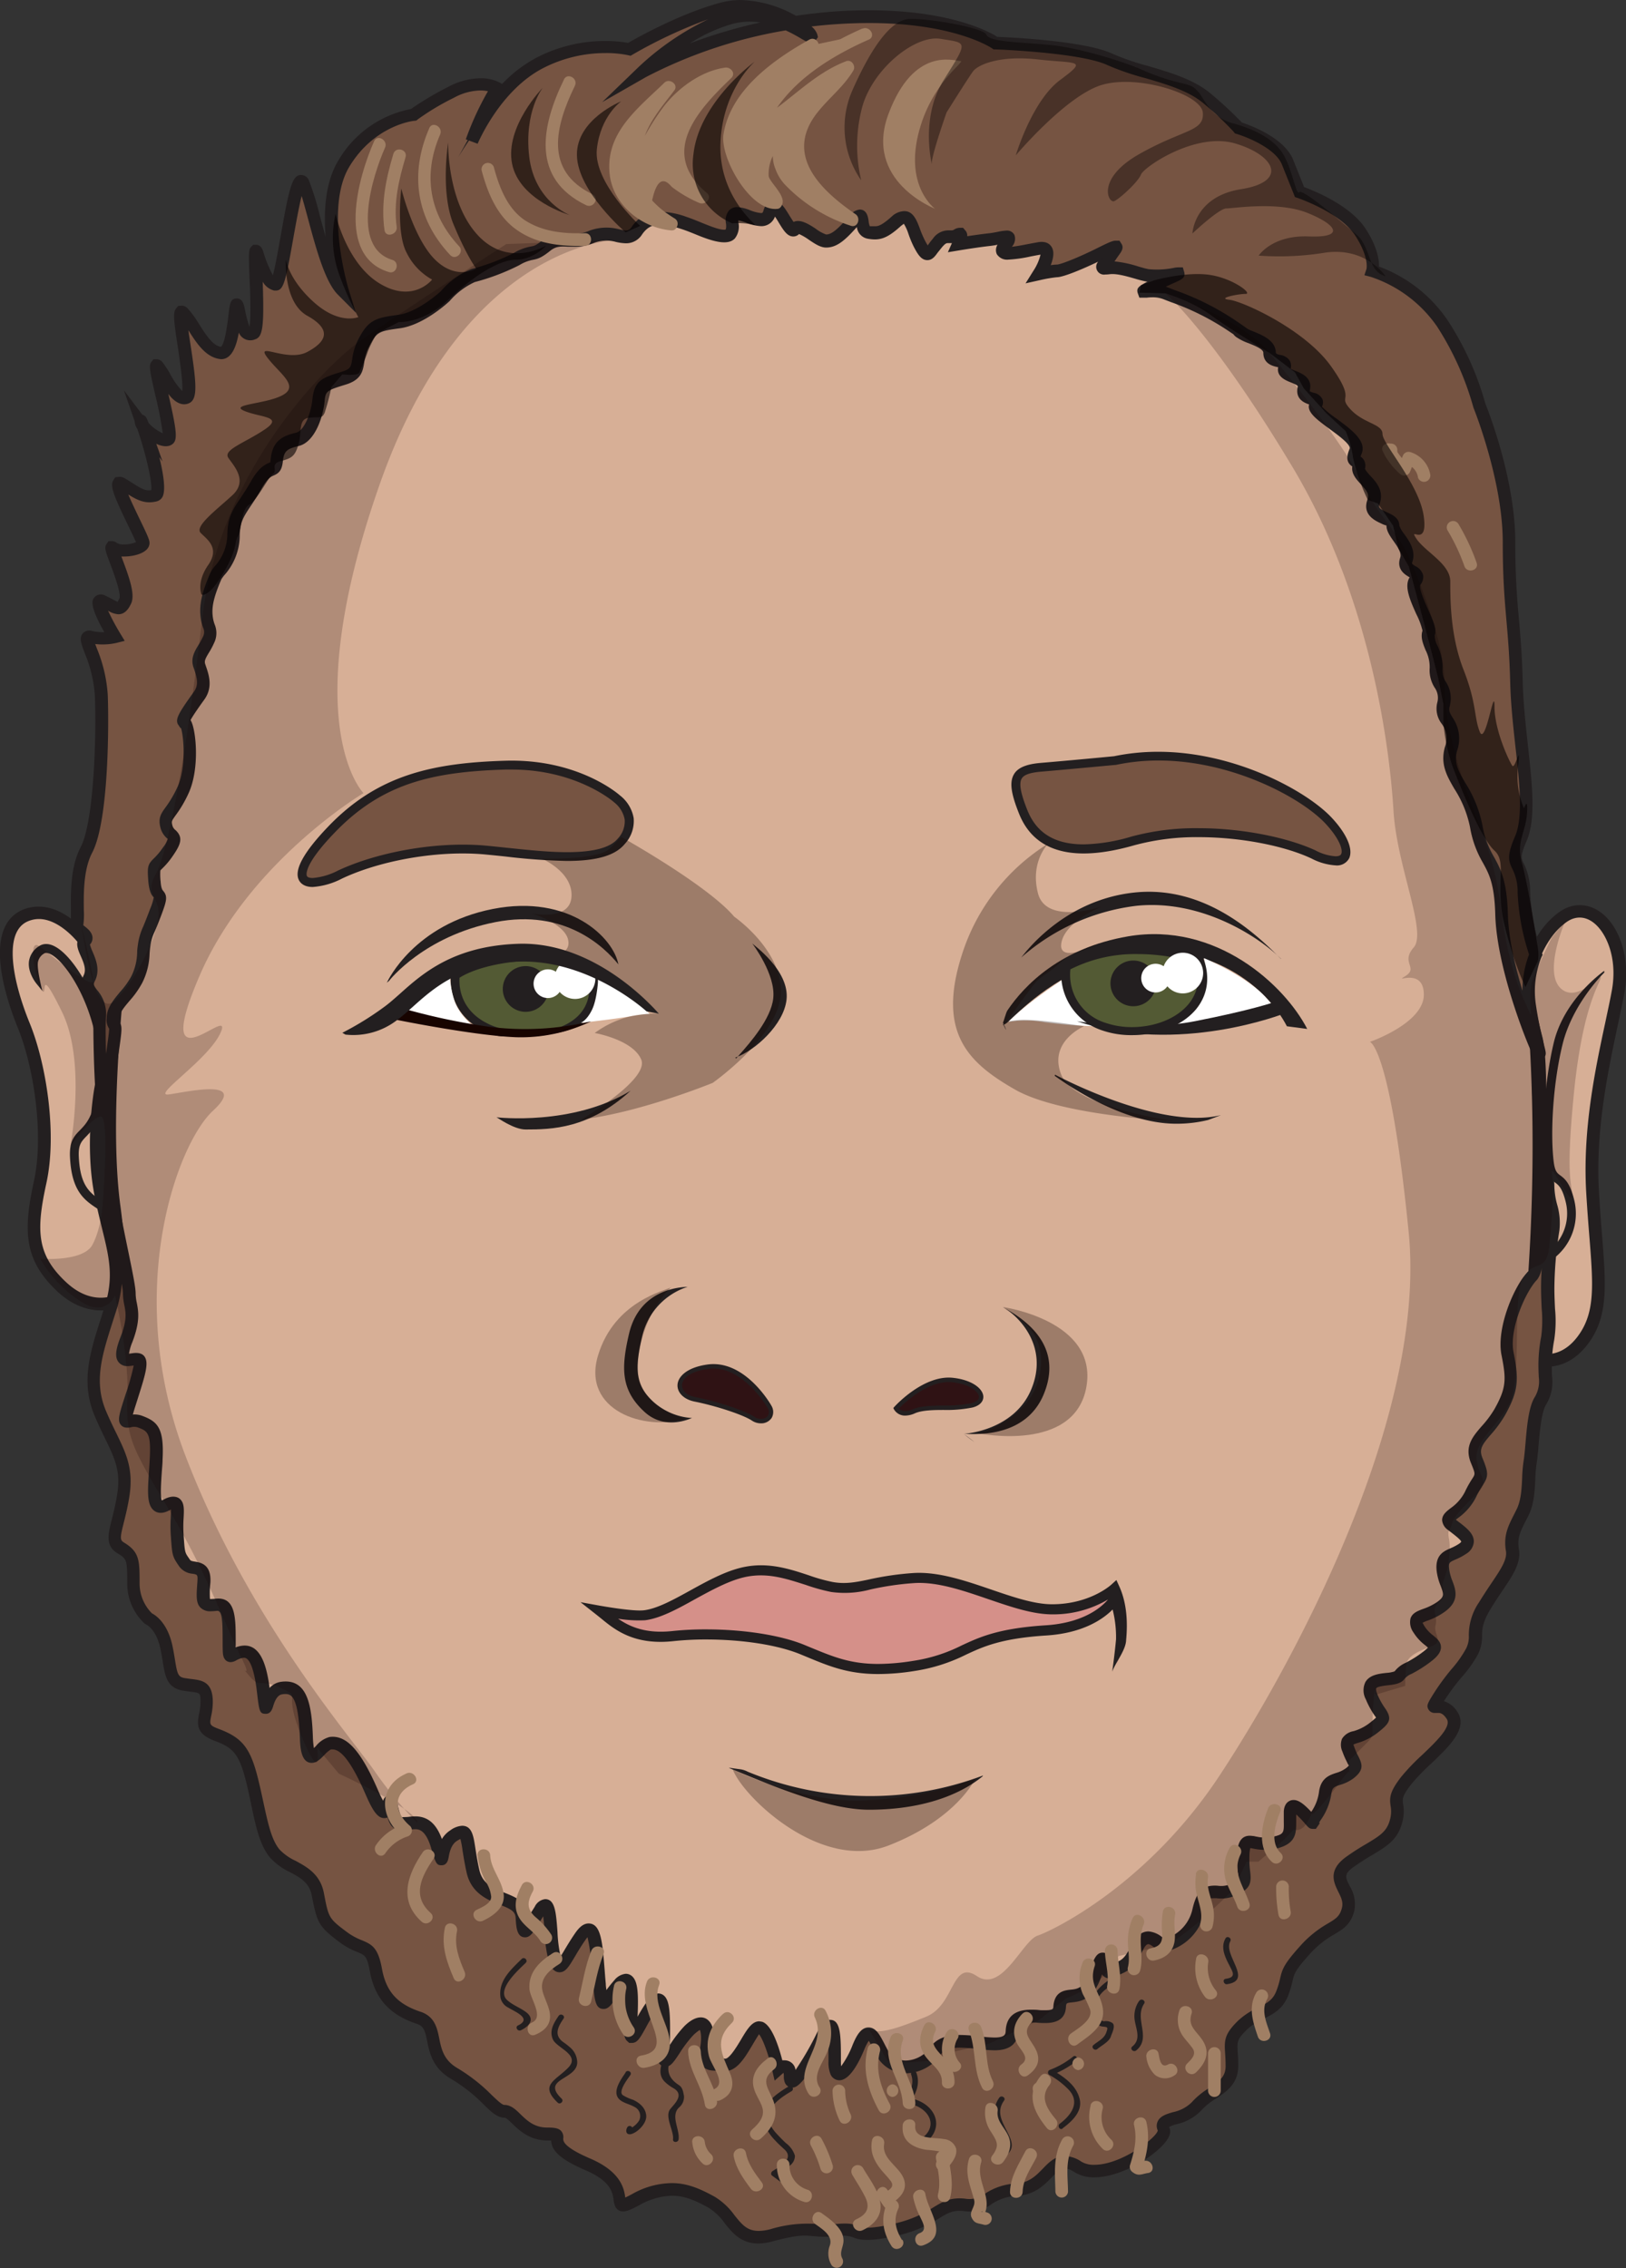 <svg id="Layer_1" data-name="Layer 1" xmlns="http://www.w3.org/2000/svg" viewBox="0 0 367.15 512"><rect x="0" y="0" width="367.15" height="512" fill="#333333" stroke="none"/><defs><style>.cls-1,.cls-13{fill:#050000;}.cls-1{opacity:0.6;}.cls-2{fill:#d7af96;}.cls-3{fill:#231f20;}.cls-4{fill:#765442;}.cls-5{fill:#535a34;}.cls-6{fill:#2f1214;}.cls-7{fill:#d59089;}.cls-8{fill:#fff;}.cls-10,.cls-12,.cls-9{fill:#170400;}.cls-9{opacity:0.3;}.cls-10{opacity:0.2;}.cls-11{fill:#a07f64;}.cls-13{opacity:0.4;}</style></defs><path class="cls-1" d="M126.07,132.19s-3.33,3.33-5.33,12.64-4-3-4.32,4-1.33,10.31-3,20.62-3.66-5.65-4.32,2.33,2,11-.34,20.28-4.65,24.94-4.32,16.29,3.33-27.26.67-18.28S99.79,215,100.46,208s4.66-24.94,2.66-20.28-3.66,8.64-3.66,8.64l.67-9.64s-3,8.65-3.33,14.63-.74,9-.74,9S99.13,215,99.13,218s-.2,8.32-.2,8.32l3.53,3s13.63-52.44,20.43-76.79c2.36-8.45,3.89-13.52,3.74-11.85-.56,6.51-4.55,18.48-4.55,18.48s.54.16-.06,4.57-.61,8.4-.94,10.06-.82,6-.82,6-2.84,4-3.17,5.62.17,4.64-.11,4.94-1.25,2.4-.08,3.21,1.65,3.26.19,3.49-3.56-3.49-3.22,3.23.56,8.07-.77,10.07a35.72,35.72,0,0,0-2.75,6.06l-1.78,5.42-2.46,5.48,19-88.66-2,1.76s-11.64,40.68-9.31,36.35S126.07,132.19,126.07,132.19Z" transform="translate(-78.92 -1.34)"/><path class="cls-2" d="M98.08,213.72S91.69,205,84.63,208s-4,15.8-.33,24.87,6,24.54,3.7,35.29-2.36,16.8,4.7,23.52,13.44,3,13.44,3l4.71-18.48-3-16.81-2-19.16Z" transform="translate(-78.92 -1.34)"/><path class="cls-3" d="M101.71,297.14h0c-2.44,0-6.15-.76-10-4.43-7.43-7.07-7.56-13.65-5.11-24.85,2.27-10.41-.06-25.69-3.63-34.45-2.74-6.71-8.11-22.77,1.09-26.72A9.35,9.35,0,0,1,87.7,206c6.38,0,11.32,6.64,11.52,6.93l.22.44,7.73,26.55,2.07,19.4,3.06,17-4.93,19.36-.51.3A11.08,11.08,0,0,1,101.71,297.14Zm-14-88.35a6.4,6.4,0,0,0-2.5.52c-5.63,2.41-3.47,13.48.42,23,3.68,9,6.25,24.76,3.76,36.12-2.31,10.57-2.22,16,4.3,22.19,2.54,2.42,5.24,3.65,8,3.65h0a8.74,8.74,0,0,0,3.22-.6l4.46-17.52-3-16.51-2-19.26-7.6-26C96,213.39,92.12,208.79,87.7,208.79Z" transform="translate(-78.92 -1.34)"/><path class="cls-3" d="M101.71,296.73h0c-2.36,0-6-.75-9.7-4.31-7.33-7-7.47-13.19-5-24.48,2.3-10.48-.05-25.87-3.64-34.69-2.11-5.15-8.25-22.27.87-26.17a8.64,8.64,0,0,1,3.45-.72c6.19,0,11,6.48,11.2,6.76l.1.15.05.17,7.77,26.72,2,19.16,3.06,16.94L107,295.37l-.37.21A10.65,10.65,0,0,1,101.71,296.73Zm-14-88.35a6.71,6.71,0,0,0-2.66.55c-5.9,2.53-3.77,13.83.2,23.56,3.66,9,6.22,24.61,3.75,35.88-2.35,10.73-2.25,16.24,4.41,22.59,2.63,2.49,5.42,3.76,8.32,3.76h0a9,9,0,0,0,3.57-.72l4.54-17.81-3-16.59-2-19.14-7.65-26.28C96.48,213.3,92.41,208.38,87.69,208.38Z" transform="translate(-78.92 -1.34)"/><path class="cls-3" d="M101.22,274.37l-.14-.09c-3.09-2-6-4-6.36-11.79-.16-3.56,1-4.78,2.29-6.07,1.57-1.62,3.54-3.63,4.09-12.19.83-12.72-6.34-25-10.53-27.38-.51-.29-1.22-.58-1.68-.28a2.86,2.86,0,0,0-1.41,2c-.24,1.72,1,6.42,1,6.44l-1.27-1.56c-.09-.1-2.11-2.53-1.74-5.16a4.82,4.82,0,0,1,2.28-3.38c.73-.49,2-.85,3.81.21,5.16,3,12.39,16.17,11.54,29.25-.61,9.3-3,11.7-4.67,13.46-1.14,1.18-1.84,1.89-1.72,4.58.31,6.77,2.59,8.29,5.46,10.21l.14.09Z" transform="translate(-78.92 -1.34)"/><path class="cls-2" d="M175.71,56.77S133.36,80.3,123.28,121.3s-22.85,118.3-18.15,152.57S97.74,341.09,130,379.4s43.69,75.28,57.13,87.37,71.25,27.56,96.11,22.86,74.61-39,93.43-67.22,39.66-73.93,43.69-94.76,10.76-80-.67-135.78S403.56,99.8,389.44,79s-75.95-40.33-98.8-46.38S175.71,56.77,175.71,56.77Z" transform="translate(-78.92 -1.34)"/><path class="cls-3" d="M272.45,491.5h0c-27.18,0-73.78-13-86-24-6-5.4-11.56-15.56-18.6-28.42-9.15-16.74-20.53-37.57-38.63-59.05C105.6,352,105.53,326.55,105.47,302c0-9.15,0-18.61-1.34-28-4.75-34.61,8-111.73,18.17-152.95,10.07-40.95,52.49-64.93,52.92-65.16l.17-.08c.76-.25,76.61-25,107.42-25a32.27,32.27,0,0,1,8.09.83c3.37.89,82.67,22.11,99.38,46.78,11.54,17,16.69,43.48,24.49,83.5,1.83,9.42,3.73,19.16,5.91,29.79,11,53.66,5.24,112.53.67,136.15-4.12,21.28-25.42,67.52-43.84,95.15-19.58,29.37-69.6,63-94.07,67.64A60.74,60.74,0,0,1,272.45,491.5ZM176.12,57.71c-2.09,1.18-42.21,24.59-51.86,63.83-10.1,41.07-22.84,117.84-18.13,152.2,1.3,9.48,1.33,19,1.35,28.22.07,24.23.14,49.28,23.29,76.79,18.23,21.64,29.67,42.56,38.87,59.38,6.93,12.7,12.42,22.72,18.17,27.9,11.93,10.74,57.81,23.45,84.63,23.45h0a57.38,57.38,0,0,0,10.61-.85c23.6-4.46,73.78-38.3,92.78-66.78,18.29-27.44,39.45-73.32,43.53-94.4,4.55-23.49,10.26-82-.67-135.37-2.18-10.64-4.08-20.38-5.91-29.8C405,122.5,399.92,96.22,388.61,79.52c-13-19.24-69.95-38.48-98.23-46a30.53,30.53,0,0,0-7.57-.77C252.82,32.79,179.21,56.7,176.12,57.71Z" transform="translate(-78.92 -1.34)"/><path class="cls-2" d="M423.39,224.14s1.34-10.76,8.4-15.8,14.78,5,12.43,17.14-6.72,27.89-5.71,45,3,25.55-1.68,32.6-10.42,5-10.42,5a63.9,63.9,0,0,1,0-19.83,117.68,117.68,0,0,0,.67-28.23c-.67-5.71,0-19.83-1.34-24.53A112,112,0,0,1,423.39,224.14Z" transform="translate(-78.92 -1.34)"/><path class="cls-3" d="M428.35,309.84a7.5,7.5,0,0,1-2.41-.35l-.76-.27-.16-.79a64.57,64.57,0,0,1,0-20.32,115.89,115.89,0,0,0,.67-27.85c-.28-2.38-.33-6.1-.39-10-.07-5.47-.16-11.66-.91-14.28a111.65,111.65,0,0,1-2.39-11.6l0-.19,0-.2c.06-.46,1.5-11.43,9-16.77,3.71-2.65,8.19-1.86,11.3,1.91,3.29,4,4.58,10.38,3.36,16.65-.43,2.17-.91,4.46-1.42,6.86-2.27,10.66-5.09,23.93-4.27,37.82.2,3.49.45,6.62.67,9.44.89,11.23,1.43,18-2.59,24C434.57,309.07,430.48,309.84,428.35,309.84Zm-.7-2.88c1.67.18,5.07-.24,8-4.64,3.47-5.2,3-11.25,2.12-22.22-.23-2.84-.47-6-.68-9.51-.84-14.26,2-27.74,4.33-38.57.5-2.38,1-4.66,1.4-6.81,1.28-6.53-.59-11.67-2.76-14.3s-4.93-3.21-7.45-1.41c-6,4.28-7.57,13.24-7.79,14.63a107.42,107.42,0,0,0,2.29,11c.85,3,.93,9.1,1,15,.05,3.85.1,7.5.37,9.74a119.06,119.06,0,0,1-.68,28.6A66.19,66.19,0,0,0,427.65,307Z" transform="translate(-78.92 -1.34)"/><path class="cls-3" d="M428.35,309.42a7.2,7.2,0,0,1-2.28-.32l-.54-.19-.11-.56a64.53,64.53,0,0,1,0-20.17,115.84,115.84,0,0,0,.67-28c-.28-2.36-.33-6.06-.38-10-.08-5.49-.17-11.71-.93-14.38a110.1,110.1,0,0,1-2.38-11.55l0-.14V224c.06-.46,1.49-11.25,8.82-16.49a7.6,7.6,0,0,1,4.42-1.52,8.35,8.35,0,0,1,6.32,3.36c3.21,3.91,4.47,10.15,3.27,16.31-.42,2.17-.9,4.45-1.41,6.84-2.28,10.7-5.11,24-4.29,37.94.21,3.49.46,6.67.68,9.46.88,11.13,1.41,17.85-2.52,23.76C434.33,308.68,430.4,309.42,428.35,309.42Zm-1.06-2.1a6,6,0,0,0,1.06.09c2,0,5-.84,7.64-4.86,3.55-5.32,3.07-11.42,2.19-22.48-.22-2.8-.47-6-.68-9.5-.83-14.22,2-27.67,4.32-38.48.51-2.37,1-4.64,1.42-6.8,1.29-6.67-.63-11.94-2.86-14.64a6.36,6.36,0,0,0-4.76-2.63,5.59,5.59,0,0,0-3.25,1.14c-6.2,4.43-7.78,13.75-8,15a112.65,112.65,0,0,0,2.31,11.16c.84,2.92.92,9,1,14.9.06,3.87.11,7.53.37,9.78a118.13,118.13,0,0,1-.67,28.5A65.66,65.66,0,0,0,427.29,307.32Z" transform="translate(-78.92 -1.34)"/><path class="cls-4" d="M218.22,181.62s5.55,4,1,9.58-19.66,3-30.75,2-24.2,1.51-32.77,5.54-13.11,1.51-2-10.08,23.19-14.11,39.33-14.62S218.22,181.62,218.22,181.62Z" transform="translate(-78.92 -1.34)"/><path class="cls-3" d="M149.53,201.56c-2.13,0-2.91-1.06-3.18-1.69-1-2.28,1.25-6.28,6.62-11.89,11.23-11.74,23.63-14.42,40-14.92s25.54,7.48,25.91,7.81A8.26,8.26,0,0,1,222,186a7.62,7.62,0,0,1-2,5.84c-2.15,2.61-6.29,3.84-13.06,3.84a137.31,137.31,0,0,1-13.88-1c-1.61-.17-3.18-.33-4.68-.47s-3.27-.22-5-.22c-9.38,0-19.83,2.17-27.26,5.68A16.83,16.83,0,0,1,149.53,201.56Zm44.93-26.51c-.46,0-.93,0-1.41,0-16.28.51-27.82,3-38.63,14.31-7,7.27-6.31,9.47-6.21,9.7.17.41.9.47,1.32.47a15,15,0,0,0,5.75-1.7C163,194.23,173.74,192,183.4,192c1.78,0,3.52.07,5.17.22,1.5.14,3.09.31,4.71.48,4.61.48,9.38,1,13.67,1,6,0,9.79-1,11.5-3.1a5.64,5.64,0,0,0,1.52-4.3,6.42,6.42,0,0,0-2.34-3.82C217.47,182.3,209.09,175.05,194.46,175.05Z" transform="translate(-78.92 -1.34)"/><path class="cls-4" d="M330.63,173.06s-10.58,1-16.63,1.51-7.06,2.52-4,10.08,10.58,10.59,24.69,6.55,32.27-1,40.84,3,9.57-1,3.53-7.57S351.8,168.51,330.63,173.06Z" transform="translate(-78.92 -1.34)"/><path class="cls-3" d="M380.48,196.68h0a13.5,13.5,0,0,1-5.41-1.54c-6.24-2.94-16.23-4.83-25.45-4.83a53.63,53.63,0,0,0-14.68,1.86c-13.76,3.93-22.46,1.48-25.91-7.14-1.89-4.71-2.2-7.23-1.11-9s3.67-2.28,6-2.48c5.75-.48,15.72-1.42,16.57-1.51a48.88,48.88,0,0,1,10-1c17.35,0,33.67,8.93,39.24,15,3.3,3.58,4.74,6.93,3.85,9A3.09,3.09,0,0,1,380.48,196.68Zm-30.86-8.39c9.49,0,19.82,2,26.31,5a11.29,11.29,0,0,0,4.55,1.34c.7,0,1.14-.18,1.29-.53.43-1-.48-3.52-3.49-6.78-5.32-5.77-21-14.31-37.75-14.31a46.1,46.1,0,0,0-9.69,1l-.11,0c-.11,0-10.66,1-16.65,1.51-2.55.21-3.92.69-4.44,1.53-.68,1.09-.29,3.3,1.26,7.17,2.08,5.19,6.23,7.72,12.72,7.72a40.35,40.35,0,0,0,10.77-1.76A55.64,55.64,0,0,1,349.62,188.29Z" transform="translate(-78.92 -1.34)"/><path class="cls-3" d="M166.77,222.75l-.5.42c.24-.54,6.23-13.18,23.93-16.65,17.33-3.4,27.25,6.52,28.35,12.51h0c-3.12-3.89-12.06-12.62-27.77-9.54C174.67,212.65,166.83,222.63,166.77,222.75Z" transform="translate(-78.92 -1.34)"/><path class="cls-3" d="M197.61,256.3c-2.72,0-6.38-2.72-6.59-2.75h0c.15,0,17.15,2,30.29-6h0C211.89,256.15,203.47,256.3,197.61,256.3Z" transform="translate(-78.92 -1.34)"/><path class="cls-3" d="M245.1,240.33h0c.21-.26.53-.63.94-1.09,2.09-2.37,7-7.89,7.48-12.58.59-5.37-4.69-12.28-4.74-12.35h0c.25.32,8.47,6.1,7.74,12.68-.62,5.64-7.09,11.46-11.37,13C244.62,240.21,245.29,240.1,245.1,240.33Z" transform="translate(-78.92 -1.34)"/><path class="cls-5" d="M181.68,221.61s-1.34,8.57,8.4,12.25,25.55.61,22.52-12.87c0,0-4.7-4.6-15.79-3.68S181.68,221.61,181.68,221.61Z" transform="translate(-78.92 -1.34)"/><path class="cls-3" d="M197,235.1h-.37c-3,0-4.28.59-6.89-.39-10.35-3.91-9-13.14-9-13.23l.06-.33.26-.22c.18-.15,4.42-3.6,15.72-4.53,1-.08,2-.13,2.95-.13,9.37,0,13.5,3.93,13.67,4.09l.19.19.06.26c.95,4.23.17,7.9-2.25,10.61C208.61,234.46,202.5,235.1,197,235.1Zm-14.32-13c-.11,1.57-.09,7.94,7.83,10.93a22.81,22.81,0,0,0,7.84,1.37h0c4.94,0,9.12-1.51,11.47-4.13,2-2.24,2.64-5.2,1.9-8.8-.86-.68-4.64-3.34-12-3.34-.89,0-1.83,0-2.77.12C187.85,219,183.7,221.37,182.64,222.08Z" transform="translate(-78.92 -1.34)"/><path class="cls-3" d="M369.5,233c-4.57-8.86-17.42-19.33-35.17-16.32-14.1,2.4-23.33,11.13-26.81,14.41-1.14,1.09-1.53,1.45-2.13,1.65v-.6c-.24.08,1.67,3.63,0,0,.14-.1.68-2.25,1-2.71,3.85-5.71,12-14.12,27.26-16.73,19.86-3.37,35.34,11,40.44,20.9Z" transform="translate(-78.92 -1.34)"/><path class="cls-3" d="M368.21,217.81c-4.83-4.83-17.87-13.54-32.72-12a48.08,48.08,0,0,0-26,11.69h0c.45-.44,9.21-13,25.67-14.7,15.94-1.64,27.47,9.45,33,15Z" transform="translate(-78.92 -1.34)"/><path class="cls-3" d="M344.5,255c-13.11,0-26.78-10.43-27.42-10.8l.05-.28c.18.09,23.5,12.62,37.5,9.13l-2.9,1.1A30,30,0,0,1,344.5,255Z" transform="translate(-78.92 -1.34)"/><path class="cls-6" d="M252.66,318.91s-5.71-10.09-13.77-9.07-8.07,6.38-3,7.39,11.09,3,13.11,4.36S254,321.59,252.66,318.91Z" transform="translate(-78.92 -1.34)"/><path class="cls-3" d="M250.7,322.63h0a3.63,3.63,0,0,1-2-.62c-1.95-1.3-8-3.3-12.93-4.29-2.42-.48-3.93-2-3.87-3.74s1.92-4,6.93-4.65a9.66,9.66,0,0,1,1.2-.07c7.67,0,12.87,9,13.08,9.4a2.72,2.72,0,0,1,.06,2.73A2.82,2.82,0,0,1,250.7,322.63ZM240,310.26a9.61,9.61,0,0,0-1.07.07c-4.39.55-6,2.33-6,3.69s1.16,2.33,3.06,2.71c5.13,1,11.21,3.06,13.29,4.45a2.68,2.68,0,0,0,1.45.44h0a1.87,1.87,0,0,0,1.61-.76,1.74,1.74,0,0,0-.09-1.73C252.18,319.07,247.1,310.26,240,310.26Z" transform="translate(-78.92 -1.34)"/><path class="cls-3" d="M235.2,321.43c-.25,0-6,3-10.78-1.41-5.27-4.87-5.31-9.74-3.47-17.59,2.53-10.84,12.87-10.52,13.28-10.63h0a15.36,15.36,0,0,0-10.34,11.32c-1.83,7.85-1.25,11.14,2.58,14.67a14.39,14.39,0,0,0,8.73,3.64Z" transform="translate(-78.92 -1.34)"/><path class="cls-6" d="M281.23,319.24s6.39-7.05,12.77-6.38,8.4,4.7,4.37,5.71-10.08,0-13.11,1.34S281.23,319.24,281.23,319.24Z" transform="translate(-78.92 -1.34)"/><path class="cls-3" d="M283.36,320.88a2.85,2.85,0,0,1-2.58-1.41l-.15-.31.23-.25c.25-.29,6.64-7.25,13.2-6.56,4.36.46,6.77,2.45,6.89,4.17.08,1.18-.84,2.14-2.46,2.54a29.56,29.56,0,0,1-6.47.55c-2.58,0-5,.08-6.55.77A5.37,5.37,0,0,1,283.36,320.88Zm-1.47-1.59a2,2,0,0,0,1.47.58,4.23,4.23,0,0,0,1.7-.42c1.72-.77,4.26-.8,6.94-.85a29.11,29.11,0,0,0,6.25-.52c1.12-.28,1.74-.82,1.7-1.48-.08-1.09-2-2.82-6-3.24C288.61,312.79,283.17,318,281.89,319.29Z" transform="translate(-78.92 -1.34)"/><path class="cls-3" d="M296.54,325a25,25,0,0,0,2.4,1.83l-2.4-1.83c.36,0,11.35-.77,15.22-10,4.23-10.09-3.38-17-6.38-18.58h0c5.41,2.91,13.72,8.9,9.17,19.75C310.3,326.26,298.44,325,296.54,325Z" transform="translate(-78.92 -1.34)"/><path class="cls-7" d="M214.36,364.94c3,2.36,7,6.73,16.46,5.72s21.84,0,29.24,3,12.43,5.72,25.2,3.7,11.78-6.87,29.84-8c11.86-.76,15.53-7.11,15.53-7.11s3,7.72.34,15.45c0,0,3-10.41-.34-17.81,0,0-5,4.71-14.11,4.71s-21.18-7.73-31.26-7.06-12.77,3-18.48,2-12.1-5-19.83-3.36-16.14,9-22.51,9.75C221.75,366.29,214.36,364.94,214.36,364.94Z" transform="translate(-78.92 -1.34)"/><path class="cls-3" d="M277.22,379.22c-6.81,0-11.05-1.76-16-3.81l-1.62-.67c-5.09-2.08-13-3.32-21.31-3.32a68.93,68.93,0,0,0-7.38.38c-8.89.95-13.22-2.63-16.29-5.15l-1-.8L210,363l4.58.83c.07,0,7.2,1.3,9.74,1,3-.37,6.64-2.37,10.48-4.49s7.95-4.38,11.93-5.24a19.37,19.37,0,0,1,4-.43c4,0,7.6,1.2,10.81,2.26a38.63,38.63,0,0,0,5.42,1.52c2.75.49,5,.09,8-.54a66.58,66.58,0,0,1,10.19-1.49c5.61-.36,11.72,1.72,17.59,3.73,5,1.71,9.71,3.32,13.74,3.32,8.52,0,13.28-4.35,13.33-4.39L331,358l.66,1.45c1.46,3.21,2,7.27,1.54,12.08-.06,2.33-2.43,5.12-3.14,7.16h0s.55-3.88.86-7.3a25.42,25.42,0,0,0-.77-6.74c-2.07,2.1-6.59,5.34-15,5.87-10.2.65-14.23,2.52-18.12,4.33a39,39,0,0,1-11.62,3.68A52.59,52.59,0,0,1,277.22,379.22Zm-38.9-10.08c8.54,0,16.83,1.3,22.17,3.48l1.64.68c4.88,2,8.74,3.64,15.09,3.64a50.64,50.64,0,0,0,7.87-.69,36.14,36.14,0,0,0,11-3.5c4.08-1.89,8.31-3.85,18.93-4.53,8.76-.55,12.77-4.25,14.09-5.83a24.27,24.27,0,0,1-12.6,3.36c-4.41,0-9.3-1.68-14.48-3.45-5.66-1.94-11.51-3.95-16.7-3.61a65.45,65.45,0,0,0-9.87,1.44,22.14,22.14,0,0,1-8.89.56,42.9,42.9,0,0,1-5.74-1.6c-3.19-1-6.49-2.14-10.09-2.14a16.94,16.94,0,0,0-3.56.37c-3.65.8-7.54,2.94-11.31,5-4,2.23-7.86,4.33-11.3,4.76a29.08,29.08,0,0,1-6.08-.35c2.66,1.84,6.28,3.42,12.2,2.79A70.7,70.7,0,0,1,238.32,369.14Z" transform="translate(-78.92 -1.34)"/><path class="cls-3" d="M275.14,409.85c-8.74,0-20.6-4.87-30.75-9.07-.46-.19-.78-.33-.95-.38a.87.87,0,0,0,.31,0l2.19.3a5,5,0,0,1,1.8.56,72.26,72.26,0,0,0,53.13.87l-.05.15C294.79,407.22,285.69,409.85,275.14,409.85Z" transform="translate(-78.92 -1.34)"/><path class="cls-4" d="M179.4,68.2s-5.37,5-10.41,5.71-6.06,1-8.07,5,0,6.38-4.37,7.73-5.37,1.67-5.71,5-2,8.07-4.71,8.73-4.36,1.35-4.7,4.71-1.68.33-4.71,5.71-5,6.39-5,11.43-3.5,7.84-4,9.07c-2,4.71-2.35,7.06-2,9.41s1.35,2.69.34,5-2.69,3.7-2,5.72,1.67,4.36,0,6.72-4.38,6-3.37,6,2.36,9.74-.33,15.46-4.37,5.37-3.7,8.06,3.36,1.34.34,5.71-3.37,2-3,6.72,2.36,1.35.34,6.73-2.35,5.37-2.69,7.73,0,4.37-1.68,7.72-5.38,5.72-5.38,8.74,1-.33.34,4.71-2,13.1-2.35,15.79-1.35-15.45-1-20.83-4-5.38-2.34-8.74-2.36-7.06-1-8.4-3-3-2-3.36-1-10.76,2.35-17.14,3.7-26.89,3.36-34.95-5-13.78-2.35-13.11a12.54,12.54,0,0,0,5.38,0s-5.71-9.41-2.69-8.07,3.7,2.69,5,0-4.37-13.43-2.69-12.09,6.72.33,6.72-1-8.06-15.46-4.7-13.44,4.7,3.35,7.39,2.68-3.92-20-3-16.46c.33,1.34,4.7,4.7,6.05,3.69S112.86,82,114.54,84s4,8.06,6.39,7.06-3-21.51-.67-19.16,4.7,8.74,8.4,9.07,3-14.44,4-10.08,1.34,6.38,3.36,5.71-.33-22.18,1-18.14,2.35,6.72,4,7.05,4.37-27.22,6.39-22.85,4.7,20.17,8.74,24.2c0,0-5.72-18.49.33-28.57a22.74,22.74,0,0,1,15.8-11.09s2-1.68,8.4-5,10.41-1,10.41-1a69.24,69.24,0,0,0-5.71,12.1s5-12.43,15.46-17.81a31.57,31.57,0,0,1,20.17-3S231.83,6,241.58,3.34s20.16,4.71,20.5,6.06-8.07-6.73-18.15-4-19.83,12.1-19.83,12.1a110.52,110.52,0,0,1,43.69-12.1c25.54-1.69,36,5.71,36,5.71s19.49.67,25.87,3.7,16.47,4,22.18,9.07,6.73,6.39,6.73,6.39,9.07,2.69,11.08,7.73l2.69,6.72s10.09,3.36,13.78,9.07,2.69,8.74,2.69,8.74a30.83,30.83,0,0,1,15.8,11.76A66.72,66.72,0,0,1,413,92.73s6.72,16.47,6.72,30.93,1.34,18.14,1.68,31.58,4,28.23,1,35.29.33,4,.67,12.1a48.66,48.66,0,0,0,2.69,14.11,21.47,21.47,0,0,0-1.34,11.76c1,7.06,2.68,11.43,2,10.42s-8.06-18.82-8.4-31.25-4-10.76-5.71-19.83-7.4-11.42-5.72-17.47-2.68-6.39-1.68-10.09-2-4.7-1.68-8.06-2.35-6.05-1.68-8.06-4.7-9.42-3-11.77-3-1.68-2-4.7-3-5.72-3-7.73-5.72-1.68-4.37-5.38-3.7-5.38-3.36-7.73-2-.34-.68-3.7-10.41-8.4-9.07-10.42-3.36-.67-2.69-3.69-5-2.35-4.37-4.71-3.36-.67-3.36-3.36-5-3.36-6.72-4.7,4.71,3-1.68-1.35-11.76-6-15.12-7.39-7.06.67-3.36-1.34,7.73-3.36,5.71-3a20.48,20.48,0,0,1-6.38.34c-2-.34-6-2-8.74-1.68s-1-.68.33-2.69,2.69-3-2-.67-9.07,4-10.08,4a32.74,32.74,0,0,0-4,.67s4-6.39,0-5.71-10.08,2.35-7.72-.68-.34-1.68-3.37-1.34-7.06,1-7.06,1,1.35-3-.33-2-2.35-.67-4.37,1.68-2,4-4,.34-2-8.07-5.38-5-4.37,2.69-6.38,2.35-.34-5.71-3-2.69-4.37,4.71-6.38,4.71-5.72-4.37-7.06-2.69-4.37-8.4-5.72-3.69-9.07-3.36-8.4,2.35-5.71,1.68-10.75,0-8.4-1.69-10.75,1.68-5.38-.67-10.09,1.34-7-.67-10.41,2-2.36.68-6.73,3a49.22,49.22,0,0,1-9.74,3.7A17.08,17.08,0,0,0,179.4,68.2Z" transform="translate(-78.92 -1.34)"/><path class="cls-3" d="M102.37,253.38h-.62l-.43-.45c-1.21-1.29-1.4-20.65-1.3-22.16a5.42,5.42,0,0,0-1.42-4.21c-.85-1.11-2-2.62-.78-5.08.64-1.29,0-2.82-.65-4.29s-1.22-2.85-.44-4.06c-.25-.23-.63-.52-.84-.68-.76-.57-1.55-1.17-1.38-2.2l.14-.84.29-.12c0-.57,0-1.56,0-2.39-.06-3.94-.14-9.88,2.2-14.34,3-5.76,3.58-25.14,3.2-34.24a30.35,30.35,0,0,0-2.29-9.56c-.8-2.14-1.24-3.32-.55-4.31a2,2,0,0,1,2.25-.67,10.56,10.56,0,0,0,2.72.25c-3.36-5.93-2.71-7.08-2.42-7.6a1.94,1.94,0,0,1,2.63-.64c.71.32,1.3.64,1.81.91a10.26,10.26,0,0,0,1,.5,7.42,7.42,0,0,1,.38-.74c.49-1.06-1.36-6-2.06-7.84-1.09-2.9-1.39-3.68-.81-4.51l.42-.62.81,0a1.74,1.74,0,0,1,1.11.43,2.9,2.9,0,0,0,1.6.32,6.83,6.83,0,0,0,2.69-.53c-.31-.72-1.12-2.4-1.8-3.8-3.32-6.87-4.1-8.91-3.32-10.17l.42-.66,1-.12a2.44,2.44,0,0,1,1.26.4c.59.35,1.12.69,1.61,1,2.07,1.31,2.94,1.83,4.27,1.62.28-1.87-1.39-8.75-3.14-13.82a3.18,3.18,0,0,1-.48-1,2.79,2.79,0,0,1-.12-.73l-2.44-7,4.19,5.55c.75.15,1,.8,1.39,1.83a9.56,9.56,0,0,0,3.2,2.33A83.09,83.09,0,0,0,114,90.6c-1.35-5.91-1.5-6.82-.86-7.62l.43-.54.74,0a1.68,1.68,0,0,1,1.31.68,21.37,21.37,0,0,1,1.75,2.69,17.78,17.78,0,0,0,2.7,3.82c.22-1.83-.58-7.07-1-10-1-6.37-1.11-7.82-.33-8.73l.42-.5.79-.06a1.83,1.83,0,0,1,1.32.6,21.8,21.8,0,0,1,2.58,3.54c1.41,2.21,3.17,5,4.95,5.13.6-.35,1.21-2.79,1.72-7.25.28-2.43.42-3.65,1.86-3.65,1.26,0,1.56,1.29,1.71,1.91l.16.7a24.45,24.45,0,0,0,1,3.77c.38-2.12.16-8.11,0-11.16-.21-5.76-.18-6.28.41-6.9l.42-.43.64,0c1.13,0,1.48,1.07,1.62,1.48a27.89,27.89,0,0,0,2.2,5.4c.53-1.95,1.22-5.84,1.75-8.85,2-11.35,2.64-13.79,4.66-13.79a1.91,1.91,0,0,1,1.75,1.3,62.73,62.73,0,0,1,2.46,8c.39,1.45.82,3,1.28,4.64-.46-5.71-.09-12.25,2.82-17.11a24.25,24.25,0,0,1,16.45-11.72,69.05,69.05,0,0,1,8.31-4.94,15.8,15.8,0,0,1,7.29-2,9.17,9.17,0,0,1,4.5,1l.49.28a30.22,30.22,0,0,1,7.89-6,33.67,33.67,0,0,1,15.37-3.7,29.81,29.81,0,0,1,5.2.43c2.22-1.28,11.6-6.52,20.37-8.94A18.2,18.2,0,0,1,246,1.34a26.67,26.67,0,0,1,12.64,3.57c3-.45,6-.77,9-1,2.54-.17,5.05-.25,7.46-.25,18.32,0,27.15,4.81,29,6,2.9.11,19.9.91,26,3.81a56.15,56.15,0,0,0,8,2.75c5.27,1.55,10.71,3.15,14.56,6.55A88.13,88.13,0,0,1,359.34,29c1.89.62,9.59,3.42,11.59,8.44l2.45,6.13c2.35.86,10.49,4.15,13.9,9.42,2.6,4,3.07,6.92,3,8.52a32.19,32.19,0,0,1,15.43,12,67.24,67.24,0,0,1,8.6,18.93c.21.49,6.76,16.7,6.76,31.27a173.74,173.74,0,0,0,.83,17.4c.34,4,.7,8.07.85,14.15.12,4.69.65,9.55,1.16,14.24,1,9,1.84,16.74-.27,21.64-1.47,3.44-1.25,3.9-.71,5a14.26,14.26,0,0,1,1.5,6.49,47.19,47.19,0,0,0,2.6,13.66l.22.58-.28.56a20.51,20.51,0,0,0-1.21,10.94,85.14,85.14,0,0,0,1.81,8.88c.44,1.72.54,2.13.07,2.74l-.43.55h-1.47l-.55-.78c-.77-1.15-8.29-19.2-8.64-32-.19-6.92-1.39-9.11-2.78-11.65a23.51,23.51,0,0,1-2.91-8,25.18,25.18,0,0,0-3.55-8.72c-1.65-2.84-3.21-5.51-2.14-9.39a5.54,5.54,0,0,0-.71-5.28,5.6,5.6,0,0,1-1-4.8,4,4,0,0,0-.63-3.41,7.36,7.36,0,0,1-1.09-4.43,8.44,8.44,0,0,0-.93-4c-.58-1.43-1.18-2.9-.69-4.38a16.49,16.49,0,0,0-1.4-3.74c-1.38-3.09-2.81-6.28-1.5-8.29l-.21-.13c-.84-.5-2.8-1.68-1.93-4.3.35-1-.39-2.2-1.47-3.72-.83-1.19-1.63-2.3-1.63-3.56a4.92,4.92,0,0,1-1.14-.43c-1.42-.65-4.38-2-3.14-5.43.43-1.2-.16-2-1.51-3.47-1-1.09-2.16-2.32-1.92-4,0,0,0,0,0,0-1.76-1.09-1-3-.6-4S380.24,99,379,98.06c-2.63-1.94-5-3.65-4.48-5.43-1-.33-3.18-1.17-2.58-3.9.06-.25.1-.41-1.53-1.06-1.16-.46-3.29-1.3-2.88-3.43l-.26-.06c-.92-.21-3.09-.7-3.09-3.21,0-.83-1.93-1.59-3.34-2.16A11.84,11.84,0,0,1,358,77.38a3,3,0,0,1-.58-.59l-1-.67a57.91,57.91,0,0,0-13.12-6.59l-1.76-.68a6.5,6.5,0,0,0-2.35-.4,10.75,10.75,0,0,0-1.31.08l-.59,0h-1.1l-.4-1.11c-.29-1.14.39-1.52,2.24-2.52h0l-.23,0a25.47,25.47,0,0,1-2.6-.66c-1.83-.52-4.13-1.2-5.72-1a8.67,8.67,0,0,1-1,.07,1.76,1.76,0,0,1-1.6-2.9c-3.36,1.61-7.84,3.51-9.34,3.51a30.38,30.38,0,0,0-3.73.64l-3.32.74,1.81-2.89a11.73,11.73,0,0,0,1.57-3.57l-.13,0c-.66.11-1.38.25-2.1.39a30.19,30.19,0,0,1-5,.71h0A2.74,2.74,0,0,1,304,58.71a2.26,2.26,0,0,1,.16-2.12c-.5.1-1.05.19-1.61.26-3,.33-7,1-7,1l-2.6.43.91-2.06h-.19l-.75,0c-.2,0-.5,0-1.23.85-.38.45-.69.87-1,1.23-.65.91-1.27,1.76-2.38,1.76-1.34,0-2.13-1.25-3-2.9A23.54,23.54,0,0,1,284,54a10.09,10.09,0,0,0-1-2.16c0,.06-.32.21-.81.65-3.12,2.81-4.76,3.18-7.32,2.74a3,3,0,0,1-2.47-2.64c-2.6,2.9-4.46,4.63-6.95,4.63-1.28,0-2.57-.87-3.93-1.79a12.53,12.53,0,0,0-2.17-1.26,1.81,1.81,0,0,1-1.31.55h0c-1.35,0-2.19-1.36-3.25-3.09-.24-.4-.58-1-.89-1.4a3.22,3.22,0,0,1-3.18,2.16,10.63,10.63,0,0,1-3.39-.81,11.6,11.6,0,0,0-1.67-.51,2.69,2.69,0,0,0,0,.53,4.39,4.39,0,0,1-.78,3.53c-1.55,1.74-5,.72-8.68-.8-1.06-.43-2.14-.87-3.16-1.21-5.09-1.71-7.31-1.47-9.14,1.14a4.24,4.24,0,0,1-3.67,2,11.07,11.07,0,0,1-2.25-.31,7.86,7.86,0,0,0-4.77.15,11.29,11.29,0,0,1-4.61.93c-.5,0-1,0-1.46,0-1.46-.08-2.63-.18-4,.94-1.94,1.55-2.72,1.77-3.77,2a9,9,0,0,0-3.16,1.21,50.24,50.24,0,0,1-10.08,3.83h0a16.51,16.51,0,0,0-5.68,4.28c-.31.3-5.84,5.44-11.28,6.16-4.75.64-5.24.8-7,4.27a10.72,10.72,0,0,0-1,3.37c-.31,2-.63,4-4.25,5.08-4.35,1.34-4.48,1.45-4.71,3.83-.36,3.52-2.19,9.08-5.78,10-2.55.63-3.39,1-3.64,3.46-.2,2-.85,2.68-2.06,3.21-.61.26-1.45.63-2.82,3.06-.88,1.58-1.68,2.79-2.38,3.83-1.65,2.49-2.48,3.73-2.48,6.9a13.58,13.58,0,0,1-3.48,8.72,9.66,9.66,0,0,0-.66.91c-2,4.61-2.2,6.66-1.92,8.65a7.74,7.74,0,0,0,.41,1.58,5.07,5.07,0,0,1-.17,4.22,16.73,16.73,0,0,1-1.16,2.16c-.79,1.32-1.05,1.85-.81,2.55l.15.45c.69,2,1.63,4.78-.35,7.55l-.24.33c-.78,1.09-2.27,3.18-2.85,4.27l0,.08c1.21,1.91,2.15,10.92-.53,16.6a27.13,27.13,0,0,1-2.91,4.92c-.85,1.19-.92,1.29-.69,2.2a1.9,1.9,0,0,0,.7,1.06c1.78,1.65,1.23,3.19-.58,5.8a17.44,17.44,0,0,1-2.44,2.91c-.16.16-.35.35-.39.41a13.89,13.89,0,0,0,.06,2.5c.11,1.54.38,1.87.58,2.11,1,1.19.82,2.12-.33,5.21-.71,1.89-1.22,3.12-1.59,4a11.14,11.14,0,0,0-1,3.4c-.08.56-.12,1.1-.16,1.64a15.51,15.51,0,0,1-1.66,6.52,20.67,20.67,0,0,1-2.82,4c-1.29,1.53-2.41,2.85-2.41,4.14,0,.3,0,.49,0,.61.7.71.63,1.76.3,4.29-.36,2.7-.92,6.28-1.41,9.44-.42,2.71-.79,5.1-.94,6.34l-.16,1.25Zm-3.14-38.82a10.24,10.24,0,0,0,.55,1.51c.77,1.78,1.81,4.21.58,6.69-.43.86-.29,1,.49,2.07a8.22,8.22,0,0,1,2,6.12c-.12,1.82-.08,5,0,8.26.19-1.25.36-2.45.5-3.5.17-1.25.21-1.87.22-2.16a3.45,3.45,0,0,1-.57-2.36c0-2.32,1.57-4.18,3.08-6a18.19,18.19,0,0,0,2.45-3.39,12.67,12.67,0,0,0,1.36-5.45c0-.61.09-1.22.18-1.84a14.1,14.1,0,0,1,1.21-4.07c.36-.89.86-2.1,1.56-4a11.43,11.43,0,0,0,.79-2.55c-.5-.46-1-1.31-1.22-3.58-.22-3.13-.22-3.77,1.19-5.14a15.1,15.1,0,0,0,2.09-2.49,7,7,0,0,0,1.14-2s-.09,0-.17-.08a4.79,4.79,0,0,1-1.52-2.46c-.55-2.18.16-3.17,1.15-4.54a25.89,25.89,0,0,0,2.64-4.47c2.07-4.4,1.5-11.38.87-13.43h-.12l-.59-.87c-.6-1.18.14-2.49,3.43-7.09l.24-.34c1-1.47.69-2.86,0-5l-.17-.47c-.66-2,.27-3.55,1.09-4.92a15.18,15.18,0,0,0,1-1.81,2.31,2.31,0,0,0,.09-2.2,10.56,10.56,0,0,1-.52-2.08c-.41-2.86.16-5.62,2.12-10.17a7.35,7.35,0,0,1,1-1.54,11,11,0,0,0,2.88-7c0-4,1.24-5.89,3-8.47.66-1,1.43-2.15,2.28-3.65,1.69-3,3-3.79,4.16-4.28a2.06,2.06,0,0,0,.26-.12s.05-.21.1-.76c.43-4.27,2.87-5.22,5.78-5.94,1.74-.44,3.32-4.3,3.63-7.5.43-4.33,2.27-4.9,6.71-6.26,1.93-.6,2-1.11,2.28-2.82a13.24,13.24,0,0,1,1.24-4.19c2.35-4.71,4-5.12,9.15-5.81,4.53-.61,9.58-5.3,9.63-5.34a18,18,0,0,1,6.91-5,47.9,47.9,0,0,0,9.52-3.6,11.47,11.47,0,0,1,4-1.51c.63-.11,1-.17,2.48-1.38,2.33-1.86,4.13-1.65,5.95-1.55a8.75,8.75,0,0,0,4.79-.66,11.05,11.05,0,0,1,6.47-.31c1.37.28,2.13.72,3-.54a7.43,7.43,0,0,1,6.47-3.39,18.74,18.74,0,0,1,5.9,1.18c1.08.36,2.21.82,3.33,1.28,1.93.78,3.94,1.6,5.09,1.6a.79.79,0,0,0,.39-.06s.2-.27.08-1.31a3.56,3.56,0,0,1,.64-2.92,2.43,2.43,0,0,1,1.91-.81,9.09,9.09,0,0,1,2.87.7,8.85,8.85,0,0,0,2.44.64c.3,0,.44,0,.59-.52.54-1.89,1.55-2.29,2.3-2.29,1.51,0,2.48,1.58,3.6,3.41.27.43.62,1,.91,1.41,1.41-.68,3.22.34,5,1.53a8.61,8.61,0,0,0,2.34,1.3c1.34,0,2.72-1.31,5.32-4.23a3.26,3.26,0,0,1,2.28-1.4c1.62,0,1.89,1.75,2,2.58a4.57,4.57,0,0,0,.27,1.19c.46,0,.85,0,1.24,0,.62,0,1.46-.17,3.72-2.2A4.3,4.3,0,0,1,283.11,49c2,0,2.79,2,3.53,4a22.44,22.44,0,0,0,1.22,2.8c.22.41.4.71.54.93l.07-.09a16.58,16.58,0,0,1,1.09-1.42A4.29,4.29,0,0,1,293,53.34l.75,0a1,1,0,0,0,.58-.16,2.48,2.48,0,0,1,1.28-.42h.77l.65.77a1.78,1.78,0,0,1,.29,1.13c1.43-.21,3.34-.49,5-.67.68-.08,1.35-.21,1.94-.33a11.77,11.77,0,0,1,1.91-.27,1.84,1.84,0,0,1,1.81,1,2.6,2.6,0,0,1-.59,2.65c1-.1,2.43-.36,3.77-.63l2.17-.4c2.07-.33,2.81.65,3.11,1.19.6,1.08.28,2.61-.27,4a11.32,11.32,0,0,1,1.43-.14c.68,0,4.44-1.38,9.44-3.89,2.59-1.29,3.22-1.5,3.79-1.5h.87l.52.82c.46.91-.09,1.67-.73,2.54-.18.26-.4.56-.61.88l-.31.44A25.41,25.41,0,0,1,336,61.51c.89.25,1.68.49,2.28.59a19.27,19.27,0,0,0,5.92-.34,4.82,4.82,0,0,1,.67-.07H346l.34,1.15c.26,1.22-.54,1.57-2.47,2.43l-1.72.78.44.16,1.71.66A60.19,60.19,0,0,1,358,73.75c1.11.76,1.9,1.29,2.44,1.7l.14.09.24.15v0c.35.16.72.31,1.09.46C364,77,367,78.22,367,81c.11.26.59.37.87.44a3.16,3.16,0,0,1,2.26,1.29,2.46,2.46,0,0,1,.22,1.85,10.17,10.17,0,0,0,1.08.48c1.36.53,3.88,1.53,3.26,4.32a1.16,1.16,0,0,0,0,.3,4.4,4.4,0,0,0,.86.32,2.73,2.73,0,0,1,2,1.51,2.09,2.09,0,0,1-.14,1.63,23.3,23.3,0,0,0,3.24,2.66c3.38,2.48,6.88,5.06,5.74,7.91a7.19,7.19,0,0,0-.25.7,2.43,2.43,0,0,1,1,2.67c0,.32.7,1.12,1.19,1.65,1.27,1.35,3.18,3.41,2.11,6.37-.28.76-.27,1,1.65,1.87,1.18.54,2.8,1.28,2.8,3a6.46,6.46,0,0,0,1.1,1.91c1.13,1.59,2.68,3.77,1.85,6.27-.15.44-.15.45.69,1a3.13,3.13,0,0,1,1.72,2,2.7,2.7,0,0,1-.59,2.17c-.48.67,1.06,4.11,1.71,5.58,1.26,2.82,2,4.47,1.51,5.81a4.92,4.92,0,0,0,.63,2.4,11,11,0,0,1,1.12,5.35,4.66,4.66,0,0,0,.78,2.82,6.73,6.73,0,0,1,.85,5.48c-.26,1,0,1.5.66,2.57a8.33,8.33,0,0,1,1,7.52c-.75,2.72.29,4.5,1.86,7.19a28.18,28.18,0,0,1,3.88,9.64,20.69,20.69,0,0,0,2.61,7.11c1.44,2.63,2.93,5.34,3.13,12.94.15,5.41,1.63,11.75,3.29,17.24a22.63,22.63,0,0,1,1.49-8.18,50.85,50.85,0,0,1-2.58-14,11.55,11.55,0,0,0-1.21-5.36c-.95-1.93-1.16-3.14.65-7.36s1-12,.06-20.21c-.52-4.75-1.06-9.67-1.18-14.48-.15-6-.51-10.05-.85-14-.43-4.94-.83-9.62-.83-17.64,0-14-6.55-30.23-6.62-30.39A66.2,66.2,0,0,0,403.38,75a29.48,29.48,0,0,0-15-11.18L387,63.47l.47-1.43h0s.65-2.6-2.53-7.51c-3.39-5.24-12.94-8.47-13-8.5l-.62-.21-2.94-7.33c-1.44-3.62-7.83-6.2-10.17-6.9l-.45-.13-.28-.38a69.39,69.39,0,0,0-6.53-6.17c-3.37-3-8.5-4.49-13.47-5.95A58.9,58.9,0,0,1,329,16.05c-6-2.86-25.12-3.55-25.31-3.56h-.42l-.35-.24c-.08-.06-8.38-5.71-27.77-5.71-2.35,0-4.8.08-7.28.25-1.89.12-3.81.3-5.72.53a4,4,0,0,1,1.3,1.75l.16.66-.86,1.22L262,11c-.57,0-1-.27-2.11-.9a35.9,35.9,0,0,0-3.56-1.9,106.69,106.69,0,0,0-31.52,10.52l-9.92,5.68,8.23-7.94A61.8,61.8,0,0,1,238.8,5.7a107.38,107.38,0,0,0-17,7.94l-.49.29-.56-.13a24,24,0,0,0-5.12-.48,30.74,30.74,0,0,0-14.06,3.39c-9.82,5.06-14.75,17-14.8,17.08l-2.67-1a66.59,66.59,0,0,1,5-10.86,8.65,8.65,0,0,0-1.69-.17,12.93,12.93,0,0,0-6,1.65,55.82,55.82,0,0,0-8.16,4.88l-.33.27-.42.05c-.37,0-9.15,1.1-14.73,10.41s-.25,27.23-.2,27.41l1.7,5.49-4.06-4.07c-2.9-2.89-4.93-10.44-6.73-17.1-.51-1.89-1-3.71-1.45-5.17-.63,2.52-1.34,6.51-1.87,9.47-1.81,10.23-2.24,11.88-4,11.88l-.31,0a4.09,4.09,0,0,1-2.61-2c.35,10.23,0,12.47-1.7,13a2.78,2.78,0,0,1-3.69-1.51c-.56,3.12-1.6,6-4,6-3.42-.3-5.5-3.56-7.33-6.44a.36.36,0,0,1-.07-.1c.15,1.09.33,2.27.49,3.29,1.36,8.89,1.68,12.33-.38,13.21-1.65.71-3.34-.39-4.63-2.12,2,8.73,2.11,10.44.89,11.36-.87.66-2.21.56-3.61-.1l1.41,4-.73-1c.89,3.61,1.53,7.46.71,9a2.09,2.09,0,0,1-1.32,1c-2.47.61-4.19-.19-6.39-1.55.74,1.76,1.86,4.08,2.58,5.58,1.76,3.64,2.21,4.64,2.21,5.35,0,2.23-3.48,3.06-5.66,3.06-.22,0-.45,0-.69,0,.07.2.15.39.22.59,1.71,4.52,2.93,8.14,1.94,10.11-.38.76-1.17,2.34-2.84,2.34a5.06,5.06,0,0,1-2.33-.81,52.46,52.46,0,0,0,2.76,5.16l1,1.65-1.88.47a13.67,13.67,0,0,1-3.13.34,12.72,12.72,0,0,1-1.65-.1l.37,1a33.07,33.07,0,0,1,2.46,10.45c.24,5.67.34,28.34-3.52,35.67-2,3.82-1.93,9.33-1.88,13a18,18,0,0,1-.12,3.37c.91.69,2,1.53,2.08,2.77A2.15,2.15,0,0,1,99.23,214.56ZM248.17,6.23a14.92,14.92,0,0,0-3.88.51,36.42,36.42,0,0,0-9.6,4.39,117.43,117.43,0,0,1,15.89-4.72A16.6,16.6,0,0,0,248.17,6.23Z" transform="translate(-78.92 -1.34)"/><path class="cls-3" d="M102.37,253h-.44l-.31-.33c-1-1-1.37-19-1.19-21.84a5.78,5.78,0,0,0-1.5-4.49c-.87-1.13-1.86-2.42-.75-4.64.74-1.47,0-3.16-.63-4.65s-1.22-2.85-.28-3.92a7.57,7.57,0,0,0-1.13-1c-.73-.55-1.35-1-1.22-1.8a1.09,1.09,0,0,1,.4-.69c.07-.49.05-1.67,0-2.73,0-3.9-.14-9.78,2.16-14.15,3.07-5.82,3.63-25.3,3.25-34.44a31.14,31.14,0,0,0-2.31-9.69c-.78-2.07-1.17-3.12-.61-3.93a1.61,1.61,0,0,1,1.81-.5,10.25,10.25,0,0,0,2.35.26c.42,0,.82,0,1.16,0-3.62-6.23-3-7.37-2.75-7.76a1.5,1.5,0,0,1,2.1-.46c.71.31,1.3.63,1.78.89a5.28,5.28,0,0,0,1.28.57s.23-.11.67-1c.59-1.19-1.19-5.91-2-8.18-1-2.74-1.31-3.48-.86-4.13l.3-.43.59,0a1.39,1.39,0,0,1,.85.34,3.29,3.29,0,0,0,1.86.42,6.29,6.29,0,0,0,3.19-.76c-.2-.6-1.15-2.57-1.92-4.16-3.2-6.61-4-8.7-3.34-9.78.4-.65,1.19-.8,2.12-.25l1.6,1c2.1,1.33,3.15,2,4.84,1.63.54-1.46-1.22-8.86-3.12-14.37a2.78,2.78,0,0,1-.45-.92,2.49,2.49,0,0,1-.11-.7l-1.6-4.58,2.71,3.59c.66,0,.87.54,1.25,1.65a8.74,8.74,0,0,0,4,2.66c.06-1.46-1-6.2-1.69-9.11-1.35-5.9-1.45-6.66-1-7.28l.31-.38.54,0a1.25,1.25,0,0,1,1,.53A20.28,20.28,0,0,1,117,86c.86,1.45,2.45,4.16,3.36,4.16h0c.5-1.28-.43-7.34-.93-10.64-.92-6-1.09-7.63-.42-8.4a1.26,1.26,0,0,1,1.92.07,21.12,21.12,0,0,1,2.52,3.46c1.54,2.41,3.28,5.14,5.26,5.32h0c.61,0,1.45-1.33,2.17-7.62.28-2.45.38-3.28,1.45-3.28s1.16,1,1.31,1.6l.15.69c.52,2.24,1,4.36,1.53,4.36a.5.5,0,0,0,.16,0c.59-1.39.35-8.14.21-11.83-.2-5.55-.18-6.11.3-6.6l.3-.31h.46c.83,0,1.1.8,1.23,1.19.78,2.35,1.73,5.2,2.76,6.1a93.78,93.78,0,0,0,2-9.61c2-11.43,2.66-13.44,4.25-13.44a1.5,1.5,0,0,1,1.37,1.05,61,61,0,0,1,2.44,7.89c.75,2.79,1.64,6.08,2.63,9-1-6.4-1.44-15.26,2.23-21.37a23.71,23.71,0,0,1,16.25-11.53,64.63,64.63,0,0,1,8.34-5,15.26,15.26,0,0,1,7.1-1.92,9,9,0,0,1,4.29.93l.78.45a30.08,30.08,0,0,1,8-6.19,33.39,33.39,0,0,1,15.18-3.65,28.51,28.51,0,0,1,5.27.46c1.94-1.13,11.5-6.52,20.41-9A17.81,17.81,0,0,1,246,1.75a26.26,26.26,0,0,1,12.55,3.59c3.05-.46,6.12-.79,9.14-1,2.53-.16,5-.25,7.42-.25,18.6,0,27.33,5,28.93,6,2.54.09,19.84.87,26,3.78a57.3,57.3,0,0,0,8,2.77c5.22,1.54,10.63,3.12,14.4,6.46a81.53,81.53,0,0,1,6.64,6.26c1.65.54,9.46,3.27,11.44,8.23l2.52,6.3c2.05.74,10.43,4,13.86,9.33,2.75,4.25,3.06,7.14,3,8.58A31.76,31.76,0,0,1,405.41,73.7a67.29,67.29,0,0,1,8.52,18.72c.53,1.31,6.77,17.06,6.77,31.24a174.1,174.1,0,0,0,.83,17.43c.34,4,.7,8.06.85,14.13.12,4.71.65,9.57,1.16,14.27,1,8.93,1.82,16.63-.24,21.43-1.54,3.62-1.3,4.13-.7,5.34a13.78,13.78,0,0,1,1.46,6.33,48,48,0,0,0,2.62,13.79l.16.41-.2.41a20.61,20.61,0,0,0-1.25,11.16,85,85,0,0,0,1.82,8.93c.42,1.64.49,1.93.14,2.39l-.3.39h-.51a1.2,1.2,0,0,1-1-.58c-.76-1.15-8.22-19.09-8.57-31.79-.19-7-1.47-9.36-2.83-11.84a23,23,0,0,1-2.86-7.84,26,26,0,0,0-3.6-8.86c-1.68-2.87-3.13-5.35-2.1-9.06a5.94,5.94,0,0,0-.76-5.61,5.16,5.16,0,0,1-.92-4.47,4.42,4.42,0,0,0-.66-3.71,7,7,0,0,1-1-4.19,8.82,8.82,0,0,0-1-4.19c-.58-1.42-1.13-2.77-.69-4.1.15-.54-.79-2.64-1.41-4-1.36-3-2.76-6.18-1.47-8a1.68,1.68,0,0,0,.15-.26,6.05,6.05,0,0,0-.56-.37c-.88-.52-2.51-1.5-1.75-3.81.44-1.32-.55-2.73-1.52-4.09a6.25,6.25,0,0,1-1.55-3.32c-.09-.22-.93-.6-1.38-.8-1.42-.65-4-1.85-2.93-4.93.53-1.45-.25-2.44-1.6-3.88-1-1.07-2-2.18-1.81-3.64a2.48,2.48,0,0,0,0-.33l0,0c-1.39-.7-1.24-1.93-.58-3.58.44-1.11-2.91-3.58-4.92-5.06-2.8-2.06-5-3.7-4.17-5.36l-.25-.08c-.9-.27-3-.93-2.47-3.46.13-.59-.09-.86-1.79-1.53-1.17-.47-3.13-1.24-2.57-3.23a.61.61,0,0,0,0-.11,6.83,6.83,0,0,0-.66-.18c-1-.22-2.76-.62-2.76-2.8,0-1.11-1.92-1.87-3.6-2.54a11.54,11.54,0,0,1-2.75-1.37,2.42,2.42,0,0,1-.54-.56l-1-.67-.12-.07a57.82,57.82,0,0,0-13.18-6.62c-.63-.24-1.21-.46-1.75-.68a6.82,6.82,0,0,0-2.5-.42c-.54,0-1,0-1.35.07a4.65,4.65,0,0,1-.55,0,1.06,1.06,0,0,1-1.1-.79c-.21-.83.22-1.07,2-2.06l1.27-.66a10.14,10.14,0,0,1-1.62-.15,22.28,22.28,0,0,1-2.55-.65c-1.87-.54-4.24-1.23-5.9-1a7.54,7.54,0,0,1-.94.07,1.51,1.51,0,0,1-1.51-.75c-.37-.79.17-1.45.84-2.28.16-.2.33-.4.5-.63l-.24.13c-4,2-9.07,4.14-10.53,4.14a29.36,29.36,0,0,0-3.82.64l-2.36.53,1.29-2c1.06-1.69,1.83-3.71,1.62-4.21,0,0-.08,0-.22,0l-.38,0c-.67.11-1.39.25-2.12.39a29.57,29.57,0,0,1-4.91.7c-.44,0-1.76,0-2.25-1s.32-2,.59-2.38l.12-.17-.43.09c-.64.13-1.37.27-2.14.35-3,.33-7,1-7,1l-1.84.31.75-1.71a3.27,3.27,0,0,0,.14-.33,4.26,4.26,0,0,1-1.29.08H293c-.29,0-.69,0-1.55,1-.38.45-.69.88-1,1.26-.61.86-1.14,1.59-2,1.59s-1.69-.91-2.66-2.69a25,25,0,0,1-1.36-3.09c-.32-.85-.92-2.43-1.26-2.43-.06,0-.41,0-1.2.75-2.29,2.06-3.74,2.82-5.35,2.82a10.16,10.16,0,0,1-1.63-.18l-.25,0c-1.61-.27-1.88-2-2-3.08h0l-.07.08c-2.78,3.13-4.66,5-7.13,5-1.16,0-2.39-.83-3.7-1.71a7.78,7.78,0,0,0-2.54-1.36,1.56,1.56,0,0,1-1.17.58h0c-1.11,0-1.87-1.22-2.9-2.9a16.64,16.64,0,0,0-1.39-2.05c0,.09-.07.2-.11.33a2.87,2.87,0,0,1-2.92,2.28,10,10,0,0,1-3.25-.78,8.31,8.31,0,0,0-2.05-.56h-.14a3.1,3.1,0,0,0,0,1,3.92,3.92,0,0,1-.68,3.2,2.83,2.83,0,0,1-2.21.88c-1.63,0-3.76-.87-6-1.79-1.06-.43-2.16-.87-3.18-1.22a16.58,16.58,0,0,0-5.13-1A5,5,0,0,0,223.58,54a3.87,3.87,0,0,1-3.33,1.83,10.51,10.51,0,0,1-2.17-.31,12.76,12.76,0,0,0-2.52-.34,6.14,6.14,0,0,0-2.49.52,10.74,10.74,0,0,1-4.44.9c-.5,0-1,0-1.44-.05-1.53-.08-2.8-.18-4.3,1-1.91,1.53-2.61,1.71-3.6,1.87A9.45,9.45,0,0,0,196,60.69a48.73,48.73,0,0,1-10,3.78h0a16.67,16.67,0,0,0-5.88,4.41c-.29.27-5.73,5.33-11,6-4.8.65-5.48.87-7.3,4.5a11.17,11.17,0,0,0-1,3.48c-.3,1.92-.59,3.72-4,4.76-4.4,1.36-4.74,1.52-5,4.18-.34,3.4-2.07,8.77-5.46,9.61-2.66.67-3.68,1.17-3.95,3.83-.18,1.85-.73,2.39-1.81,2.87-.67.29-1.58.69-3,3.23-.88,1.58-1.67,2.78-2.37,3.82-1.64,2.47-2.54,3.83-2.54,7.12a13.27,13.27,0,0,1-3.39,8.47,6.79,6.79,0,0,0-.72,1c-2,4.7-2.24,6.81-2,8.87a8.55,8.55,0,0,0,.42,1.65,4.66,4.66,0,0,1-.15,3.93,17.47,17.47,0,0,1-1.13,2.1c-.77,1.29-1.16,2-.86,2.9l.16.46c.65,1.92,1.56,4.57-.29,7.16l-.23.32a49.93,49.93,0,0,0-3,4.57,2.43,2.43,0,0,1,.2.25c1.14,1.81,2,10.76-.55,16.22a28.08,28.08,0,0,1-2.87,4.85c-.88,1.22-1,1.44-.76,2.54a2.25,2.25,0,0,0,.82,1.26c1.42,1.32,1.28,2.51-.64,5.27a17.16,17.16,0,0,1-2.38,2.85c-.65.62-.65.62-.46,3.22.12,1.69.44,2.07.67,2.35.82,1,.76,1.71-.4,4.8-.71,1.89-1.21,3.12-1.58,4a11.55,11.55,0,0,0-1,3.49c-.08.57-.12,1.12-.16,1.68a15.26,15.26,0,0,1-1.62,6.36,20.07,20.07,0,0,1-2.76,3.87c-1.35,1.59-2.51,3-2.51,4.41a4.75,4.75,0,0,0,0,.81c.66.57.63,1.41.28,4s-.92,6.32-1.42,9.48c-.42,2.73-.78,5.08-.94,6.31C103.32,252.86,102.65,253,102.37,253Zm-5.16-42.56.14.1c.86.64,1.91,1.44,2,2.53a1.76,1.76,0,0,1-.55,1.39,6.79,6.79,0,0,0,.62,1.8c.73,1.7,1.73,4,.58,6.34-.55,1.09-.26,1.48.54,2.51a7.75,7.75,0,0,1,1.91,5.84c-.16,2.65,0,8,.22,12.57.42-2.69.84-5.5,1.14-7.73a16.86,16.86,0,0,0,.22-2.38c-.43-.41-.57-1-.57-2.19,0-2.17,1.45-3.89,3-5.71a18.8,18.8,0,0,0,2.5-3.47,13.29,13.29,0,0,0,1.41-5.61c0-.61.08-1.2.17-1.82a14,14,0,0,1,1.18-4c.37-.89.86-2.1,1.56-4a9.13,9.13,0,0,0,.82-2.72s0,0-.08-.08a5.38,5.38,0,0,1-1.14-3.49c-.22-3.14-.17-3.61,1.07-4.82a15.48,15.48,0,0,0,2.14-2.55c1.27-1.83,1.23-2.28,1.22-2.33a2.19,2.19,0,0,0-.31-.31,4.38,4.38,0,0,1-1.4-2.26c-.5-2,.13-2.87,1.08-4.19a25.7,25.7,0,0,0,2.68-4.54c2.26-4.8,1.45-12.62.76-14.12a1.17,1.17,0,0,1-.59-.55c-.48-.93.09-2.05,3.4-6.69l.22-.31c1.25-1.75.66-3.5,0-5.34l-.16-.47c-.61-1.82.23-3.22,1-4.57a16.3,16.3,0,0,0,1-1.86,2.74,2.74,0,0,0,.09-2.5,11,11,0,0,1-.51-2c-.39-2.78.17-5.48,2.09-10a8.16,8.16,0,0,1,1-1.45,11.32,11.32,0,0,0,3-7.22c0-3.9,1.14-5.62,2.87-8.23.68-1,1.45-2.18,2.3-3.69,1.63-2.9,2.85-3.61,4-4.1.47-.21.51-.23.62-1.22.4-4,2.61-4.87,5.46-5.58,1.94-.49,3.6-4.46,3.94-7.86.41-4.06,2-4.56,6.43-5.91,2.17-.67,2.28-1.39,2.56-3.14A13.15,13.15,0,0,1,160,78.5c2.27-4.53,3.7-4.9,8.83-5.58,4.66-.63,9.81-5.41,9.87-5.45a17.7,17.7,0,0,1,6.75-4.93,49.08,49.08,0,0,0,9.59-3.63,11.1,11.1,0,0,1,3.9-1.46c.67-.12,1.08-.19,2.67-1.46A6.51,6.51,0,0,1,206,54.48c.42,0,.84,0,1.28.05s.86,0,1.33,0a8.79,8.79,0,0,0,3.65-.74,8.23,8.23,0,0,1,3.28-.67,13.9,13.9,0,0,1,2.93.38,9.36,9.36,0,0,0,1.76.26,1.85,1.85,0,0,0,1.68-1,7,7,0,0,1,6.13-3.22,18.57,18.57,0,0,1,5.77,1.16c1.08.36,2.21.82,3.3,1.26,2,.81,4,1.64,5.25,1.64a.9.9,0,0,0,.7-.2c.1-.11.32-.49.18-1.63a3.18,3.18,0,0,1,.53-2.6,2.09,2.09,0,0,1,1.62-.66,8.7,8.7,0,0,1,2.72.67,9.15,9.15,0,0,0,2.58.66c.49,0,.79-.13,1-.81.37-1.33,1-2,1.9-2,1.27,0,2.19,1.48,3.25,3.2A20.19,20.19,0,0,0,258,52.06a2,2,0,0,1,1.2-.38c1.14,0,2.37.83,3.67,1.71a7.64,7.64,0,0,0,2.57,1.37c1.5,0,2.89-1.29,5.63-4.37.8-.89,1.36-1.25,2-1.25,1.26,0,1.47,1.34,1.6,2.22a3.93,3.93,0,0,0,.37,1.4l.26,0a7.41,7.41,0,0,0,1.29.16c.7,0,1.63-.18,4-2.31a3.93,3.93,0,0,1,2.55-1.27c1.73,0,2.42,1.81,3.15,3.73A23,23,0,0,0,287.5,56a10.87,10.87,0,0,0,.88,1.44c.13-.16.28-.38.42-.56.28-.39.63-.88,1.07-1.39a4,4,0,0,1,3.08-1.7l.43,0a1.66,1.66,0,0,0,1.11-.21c.94-.56,1.73-.41,2.14.22a1.74,1.74,0,0,1,.18,1.4c1.47-.22,3.66-.55,5.48-.75.69-.08,1.38-.21,2-.33a10.63,10.63,0,0,1,1.83-.26,1.46,1.46,0,0,1,1.44.76c.38.79-.09,1.66-1,2.8l-.09.11h.16a28.83,28.83,0,0,0,4.53-.66c.74-.14,1.48-.28,2.17-.39,1.77-.3,2.43.51,2.68,1,.62,1.12.07,2.9-.59,4.32a13.48,13.48,0,0,1,2.11-.27c.64,0,4.51-1.37,9.63-3.92,2.52-1.27,3.13-1.47,3.6-1.47a1.11,1.11,0,0,1,1,.6c.35.68-.06,1.25-.69,2.11-.19.26-.41.56-.63.89s-.55.77-.8,1.09a21,21,0,0,1,6.21,1.12,21.77,21.77,0,0,0,2.32.6,10.72,10.72,0,0,0,1.68.13,27.49,27.49,0,0,0,4.38-.46,3.75,3.75,0,0,1,.6-.07,1.07,1.07,0,0,1,1.09.83c.19.88-.33,1.12-2.25,2-.78.36-1.74.78-2.75,1.28a7.58,7.58,0,0,1,1.49.42l1.71.66a60.37,60.37,0,0,1,13.61,6.84l.11.08c1.11.76,1.86,1.27,2.35,1.64l.12.07.26.17,0,0c.36.17.76.32,1.16.48,2.17.87,4.86,2,4.86,4.42,0,.45.05.58,1.2.84a2.81,2.81,0,0,1,2,1.1,2.09,2.09,0,0,1,.13,1.7c.09.29.93.62,1.37.8,1.33.53,3.56,1.41,3,3.85-.13.59-.12.73,1.1,1.1a2.33,2.33,0,0,1,1.77,1.26,1.78,1.78,0,0,1-.23,1.52,17.65,17.65,0,0,0,3.48,3c3.25,2.39,6.62,4.87,5.59,7.43a5.76,5.76,0,0,0-.33,1,2,2,0,0,1,1.07,2.41c-.08.52.59,1.23,1.29,2,1.27,1.36,3,3.22,2,5.94-.43,1.16,0,1.55,1.86,2.4,1.15.52,2.56,1.17,2.56,2.64a5.68,5.68,0,0,0,1.19,2.15c1.14,1.6,2.55,3.6,1.79,5.9-.24.71-.08.88.87,1.44a2.74,2.74,0,0,1,1.52,1.68,2.3,2.3,0,0,1-.51,1.85c-.62.86.81,4.07,1.66,6,1.19,2.65,1.89,4.33,1.5,5.51a4.73,4.73,0,0,0,.64,2.7,10.82,10.82,0,0,1,1.09,5.15,4.94,4.94,0,0,0,.83,3.05,6.3,6.3,0,0,1,.81,5.18c-.32,1.2.08,1.87.71,2.9a7.88,7.88,0,0,1,1,7.18c-.8,2.89.33,4.83,1.9,7.52a27.66,27.66,0,0,1,3.84,9.51,20.83,20.83,0,0,0,2.65,7.23c1.48,2.7,2.87,5.25,3.08,12.75.17,6.34,2.26,14.27,4.31,20.51a22.91,22.91,0,0,1,1.32-11.44,50.73,50.73,0,0,1-2.61-14,11.77,11.77,0,0,0-1.25-5.52c-.85-1.72-1.17-2.74.66-7s1-12.14.09-20.42c-.52-4.74-1.06-9.64-1.18-14.44-.15-6-.5-10.07-.85-14-.42-4.94-.83-9.61-.83-17.61,0-14.09-6.58-30.38-6.64-30.54L412,93a65.93,65.93,0,0,0-8.26-18.17A30.11,30.11,0,0,0,388.5,63.46l-1-.28.34-1s.74-2.74-2.58-7.87C381.77,49,372.08,45.66,372,45.64l-.44-.15-2.86-7.16c-1.81-4.52-10.35-7.11-10.44-7.13l-.32-.1-.2-.27a67.14,67.14,0,0,0-6.58-6.23c-3.44-3-8.63-4.56-13.64-6a58.3,58.3,0,0,1-8.31-2.88c-6.12-2.9-25.28-3.59-25.48-3.6h-.3l-.24-.18c-.08-.05-8.46-5.77-28-5.77-2.35,0-4.8.08-7.28.25-2.22.14-4.47.36-6.71.65a5.1,5.1,0,0,1,1.9,2.12,1.1,1.1,0,0,1-.19,1l-.3.38-.56,0h0c-.46,0-.88-.24-1.9-.84a37.05,37.05,0,0,0-3.72-2A107.62,107.62,0,0,0,224.6,18.33l-7,4,5.84-5.63c.41-.39,10-9.62,20.27-12.34a17.61,17.61,0,0,1,3.69-.57,16.12,16.12,0,0,0-5.52.5c-9.5,2.62-20.14,8.9-20.25,9l-.35.21-.4-.09a24.31,24.31,0,0,0-5.21-.49,31.31,31.31,0,0,0-14.26,3.43c-10,5.13-19.08,20.55-19.13,20.67l2.26-4.08a67.08,67.08,0,0,1,5.2-11.26,8.43,8.43,0,0,0-2.32-.31,13.33,13.33,0,0,0-6.16,1.69A55.74,55.74,0,0,0,173,28l-.23.19-.31,0a21.88,21.88,0,0,0-15,10.6c-5.75,9.58-.3,27.57-.24,27.75l1.2,3.89-2.88-2.88c-2.82-2.82-4.84-10.31-6.62-16.91-.7-2.61-1.33-4.93-1.89-6.51-.72,2.29-1.61,7.29-2.24,10.84-1.82,10.24-2.22,11.54-3.63,11.54l-.22,0c-1.38-.27-2.31-1.44-3.18-3.35l0,.65c.39,10.69.13,13.26-1.38,13.76a2.92,2.92,0,0,1-1,.18c-1.45,0-2.15-1-2.72-2.86-.5,3.58-1.43,7.33-4.07,7.1-3-.27-5-3.45-6.78-6.24-.36-.56-.7-1.11-1-1.6.15,1.42.45,3.37.71,5.07,1.3,8.48,1.65,12-.14,12.77a2.29,2.29,0,0,1-.93.2c-1.76,0-3.14-1.92-4.44-4.05l.44,1.93c2,8.55,2.14,10.44,1.11,11.21s-2.56.31-4.1-.63l.89,2.55-.41-.54c1.11,4,2.2,9,1.28,10.72a1.63,1.63,0,0,1-1,.84,6.41,6.41,0,0,1-1.57.21c-1.79,0-3.15-.86-5-2-.17-.12-.36-.23-.54-.34.64,1.8,2.14,4.91,3,6.79,1.63,3.38,2.16,4.52,2.16,5.16,0,1.83-3.06,2.65-5.24,2.65a8,8,0,0,1-1.32-.11c.15.4.32.83.46,1.23,1.67,4.43,2.88,8,2,9.79-.52,1-1.22,2.11-2.47,2.11a4.93,4.93,0,0,1-2.24-.82c-.27-.15-.57-.31-.9-.47a42.36,42.36,0,0,0,3.22,6.27l.71,1.17-1.33.33a13.8,13.8,0,0,1-3,.33,12.59,12.59,0,0,1-2.26-.2c.15.46.38,1.07.59,1.64a32.7,32.7,0,0,1,2.44,10.31c.35,8.38,0,28.94-3.48,35.47-2,3.91-2,9.49-1.92,13.17A14.34,14.34,0,0,1,97.21,210.41Zm151-204.6a15.63,15.63,0,0,0-4,.52A42.37,42.37,0,0,0,231.14,13,116.48,116.48,0,0,1,252.61,6.4,17.78,17.78,0,0,0,248.17,5.81Z" transform="translate(-78.92 -1.34)"/><path class="cls-4" d="M101.64,247s-2.28,12.54,0,23.95,5.14,16.54,2.28,25.66-5.7,16-2.28,23.95,6.27,10.83,5.13,18.25-3.42,10.26-.56,12,2.85,2.85,2.85,8a10.89,10.89,0,0,0,3.42,8s2.85,1.14,4,6.27.57,8,4,8.56,5.13,0,5.13,4-2.28,5.7,2.28,7.41,6.28,3.42,8,10.26,2.29,13.12,5.14,16.54,8.55,3.42,9.69,9.12,1.14,6.28,5.7,9.7,6.28,1.13,7.42,7.41,4.56,9.13,9.69,10.83,1.14,8.56,8,12.55,9.12,8.56,11.4,8.56,4,5.12,9.69,5.12-2.85,1.72,9.13,6.85,3.42,12,10.83,8,12-2.28,17.11.58,5.13,9.69,13.69,7.4,8.55-.56,14.82-1.13,2.28,2.28,12.55,0,10.26-6.27,16-5.71,4.57-2.85,12-3.42,7.41-9.12,13.69-5.13,20.53-5.7,19.38-8.55,4.56-1.72,7.42-5.14,8-4,8-9.12-1.14-5.7,2.28-9.12,7.41-2.85,9.12-7.41,0-4,5.14-9.7,8.55-4.57,9.69-9.13-5.13-6.84.57-10.83,9.13-4.56,10.26-9.13-1.71-4,2.29-9.12,13.11-10.83,10.26-14.82-5.7.57-2.85-4,5.7-6.85,7.41-10.27-.57-4.56,2.85-10.26,6.85-9.13,6.28-12.55.57-5.13,2.28-8.55,1.14-8,1.71-11.41.57-10.83,2.28-13.69,1.14-4.56,1.14-6.84a32.5,32.5,0,0,1,.57-7.41c.57-2.28,0-6.85,0-11.4a86.53,86.53,0,0,1,1.14-13.12c.57-3.42-1.14-6.27-1.14-9.7S426.68,259,426.68,259s1.14,27.37-1.71,30.22-6.84,12-5.7,17.68,1.14,8-1.71,13.11-7,6.6-5.23,11,.8,3-1.41,7.65-6.84,4.82-4.22,6.84,5,3.62,2.41,5.43-4.83,1.21-4.43,4.83,3.22,5.63-.4,8.24-7,1.61-5,5,5.84,3.21,1.81,6.23-5,2.62-6.23,4.23-8.46-.4-6.24,4.83,4.22,4,.4,7-6.84,1.41-5.63,4.83,2.61,3.62.2,5.43-5,.8-5.43,4.43-3,6-2.82,6.64-4.86-6.5-5.11-2.46,1,6-3.78,7-6.55-2.51-6.8,2.78,1.76,6.05-2.27,7.82-6.3-2-7.81,4.53a10.32,10.32,0,0,1-8.07,8.07c-.76,0-3.44-4.28-5.8.42s-3.36,4-5.71,5.37-1-7.39-3.7.67-7.73,2.36-8.06,7.4-10.42-1.35-10.76,5.38-13.1-1-17.13,4.36-10.09,4.37-12.1.68-3-7.06-5.38-1.35-5.38,8.74-5.38,3.36,0-11.42-2.68-6-7.4,13.44-7.4,9.41-2.69-1.69-2.69-1.69-2-8.73-4-9.41-4.7,8.74-8.06,8.41-4.71.67-4-4-.67-7.05-4-3.69-5.71,9.74-5.71,5,.67-15.13-2.36-11.09-5.37,11.09-5,5,.68-13.11-2.68-9.41-3.7,7.06-4.37,0-.68-16.14-4.37-10.76-4.37,8.74-5.72,5-.33-15.79-3.36-11.08-3.69,7.05-4,1.68-9.41-3-11.09-10.42-.67-10.42-4.37-8.07-1.68,9.08-3.7,2.35-5.37-5-7.39-5-2,0-3-4,0,7.06-4.37-3-7.05-11.42-9.4-11.08-5,7.39-5.38-1.35-1.68-11.76-5.71-11.09-3,9.07-4,.67-3-9.41-5.38-8.74-2.35,2.36-2.35-2.68,0-8.4-3-8.07-3-.33-2.69-5-3-2.35-4.37-4.37-1.34-1.68-1.68-6.38,1.35-8.74-2.35-6.72-2.69-3.7-2.35-10.42-1-7.39-3.7-8.4-4.37,2.35-2.35-4,3.36-10.09,1.68-10.09-4.71,1.68-2.36-4.37.68-7.39.68-10.41-4-18.49-5-28.9S101.64,247,101.64,247Z" transform="translate(-78.92 -1.34)"/><path class="cls-3" d="M250.22,507.77c-4,0-5.95-2.43-7.66-4.58a12.56,12.56,0,0,0-3.61-3.47c-3-1.69-5.5-2.74-8.32-2.74a15.74,15.74,0,0,0-7.43,2.18c-1.89,1-2.79,1.36-3.56,1.36-1.82,0-2.06-1.78-2.16-2.54-.21-1.6-.57-4.28-6.34-6.75-6.12-2.62-7.69-4.63-7.77-6.72h-.8c-4.06,0-6.44-2.3-8-3.82-.57-.55-1.36-1.31-1.67-1.31-1.67,0-3-1.25-4.77-3a37.13,37.13,0,0,0-7.35-5.77c-4.17-2.43-4.88-5.93-5.4-8.49-.46-2.29-.75-3.41-2.32-3.93-6.24-2.08-9.52-5.76-10.64-11.93-.62-3.38-1.12-3.59-2.81-4.29a16.46,16.46,0,0,1-4.06-2.25c-4.68-3.51-5-4.37-6.15-10.07l-.09-.48c-.58-2.89-2.6-4-4.93-5.24a14.4,14.4,0,0,1-4.46-3.25c-2.34-2.8-3.23-7-4.27-11.95-.35-1.65-.71-3.39-1.15-5.16-1.6-6.38-2.95-7.71-7.1-9.27s-4-3.58-3.53-6.11a13.14,13.14,0,0,0,.32-2.63c0-2.08,0-2.08-2.34-2.37-.49-.06-1-.12-1.6-.22-3.63-.6-4.06-3.33-4.57-6.48-.15-.93-.32-2-.58-3.17-.94-4.22-3.07-5.23-3.16-5.27l-.36-.22a12.32,12.32,0,0,1-3.93-9.07c0-5.26-.08-5.52-2.16-6.77-2.84-1.7-2.17-4.34-1.32-7.69.38-1.51.86-3.4,1.22-5.72.8-5.22-.53-7.95-2.72-12.48-.71-1.47-1.5-3.08-2.31-5-3.3-7.68-1.13-14.45,1.38-22.28l.84-2.65c2.06-6.56,1-11-.65-17.65-.53-2.17-1.11-4.56-1.66-7.31-2.31-11.54-.1-24,0-24.49l2-11.3.76,11.47c0,.06.48,7.14,1.47,17.42.58,5.91,2.13,13.44,3.38,19.49,1.07,5.19,1.67,8.18,1.67,9.55a10.48,10.48,0,0,0,.26,2.08c.37,1.95.79,4.16-1,8.85a11.11,11.11,0,0,0-.76,2.63l.6-.08c1.24-.2,2.31-.1,2.9.72,1,1.42.24,3.94-1.51,9.45l-.52,1.64c-.29.89-.47,1.53-.6,2a5,5,0,0,1,2.09.29c3.41,1.27,5,2.66,4.62,9.8,0,1-.12,2-.18,2.95-.16,2.31-.36,5.4,0,6.34a2.59,2.59,0,0,0,.43-.19c2-1.11,3.29-.58,3.8,0,.87.91.8,2.33.69,4.3a28.55,28.55,0,0,0,0,3.61c.28,4,.28,4,1.16,5.27l.29.42c.14.22.4.3,1.14.42,1.32.22,3.76.64,3.46,4.84a20,20,0,0,0-.09,3.59h.28a8.59,8.59,0,0,0,.93-.06c4.57-.52,4.6,4.15,4.6,9.48v1.49l.54-.17c4.86-1.4,6.41,3.93,7.11,9.35A4.28,4.28,0,0,1,142.2,381c6.32-1,7.11,5.61,7.37,12.43a18.62,18.62,0,0,0,.23,2.51l.43-.43a5.93,5.93,0,0,1,3.1-2.08c3.69-.5,6.93,2.75,10.91,11.93a26,26,0,0,0,1.2,2.48,1.55,1.55,0,0,1,1.5-1.24c1.25,0,1.56,1.26,1.75,2a15.11,15.11,0,0,0,.89,3c-.05-.12.9-.06,1.61-.14a12.18,12.18,0,0,1,1.51-.11c2.8,0,4.73,1.63,6,5.12a5.92,5.92,0,0,1,1.94-2,5,5,0,0,1,2.62-1c2.22,0,2.57,2.24,3,5.09.2,1.3.45,2.93.89,4.86.72,3.2,3.12,4.14,5.65,5.15s5.22,2.06,5.46,5.43l0,0c.4-.66.87-1.41,1.4-2.24a3,3,0,0,1,2.35-1.73c2.24,0,2.46,2.94,2.79,7.38a31,31,0,0,0,.7,5.57c.24-.39.52-.85.78-1.29.65-1.09,1.45-2.43,2.47-3.92.72-1.05,1.72-2.25,3.07-2.25,2.81,0,3.13,4.19,3.63,10.52.08,1.06.16,2.13.26,3.15,0,.54.1,1,.14,1.37a26.8,26.8,0,0,1,1.76-2.19,3.81,3.81,0,0,1,2.61-1.49,2.14,2.14,0,0,1,1.57.7c1.15,1.21,1.32,3.85,1.09,9a35.7,35.7,0,0,1,2.38-3.78,3.07,3.07,0,0,1,2.3-1.48,2,2,0,0,1,1.41.61c1.19,1.22,1.34,4.1,1.22,10.54v.46a28.51,28.51,0,0,1,3.26-4.23c2.28-2.27,4.38-2.52,5.62-1.09,1,1.11,1.24,3.12.83,6a5.65,5.65,0,0,0-.09,2.34,5.76,5.76,0,0,1,1.13,0c.5,0,1.08,0,1.72.1h0c1,0,2.66-2.79,3.56-4.28,1.38-2.33,2.48-4.16,4.15-4.16l.66.11c2,.66,3.52,4.79,4.54,8.7a3.29,3.29,0,0,1,.54,0,2.46,2.46,0,0,1,2.44,2.18,67.43,67.43,0,0,0,4.87-8.44c.87-1.73,1.7-2.88,2.94-2.88,2.44,0,2.44,3.6,2.44,9.56a7.15,7.15,0,0,0,.05.91,20.89,20.89,0,0,0,2.59-4.81c.85-2.05,1.86-3.94,3.58-3.94s2.57,1.7,3.69,3.86c.21.41.44.85.68,1.29a4.68,4.68,0,0,0,4.17,2.32,7.08,7.08,0,0,0,5.54-3.17c1.32-1.76,3.45-2.61,6.53-2.61A38.89,38.89,0,0,1,300,461a33.13,33.13,0,0,0,3.46.27c2.47,0,2.52-.8,2.55-1.57.16-3.12,2.07-4.71,5.67-4.71.58,0,1.18,0,1.77.07s1,.05,1.51.05c1.75,0,1.78-.34,1.81-.81.23-3.44,2.52-3.68,3.89-3.83,1.56-.16,3-.32,4.24-3.92,1-3.16,1.62-4.44,3-4.44s1.65,1.29,1.87,2.14c0,.14.09.34.14.53a7.85,7.85,0,0,1,1-.46c1.27-.55,2-.86,3.55-4,1-2,2.27-3,3.8-3a5.48,5.48,0,0,1,3.36,1.57l.17.15a9,9,0,0,0,6.42-6.9c1-4.16,2.51-5.33,5.62-5.14a5.51,5.51,0,0,0,3-.38c1.81-.79,1.81-.79,1.6-2.54a22.65,22.65,0,0,1-.18-4c.07-1.41.21-4.36,2.88-4.36a7.74,7.74,0,0,1,1.42.19,9.45,9.45,0,0,0,3.63.08c2.67-.56,2.66-.95,2.62-3.43,0-.69,0-1.47,0-2.33.16-2.46,1.86-2.58,2.2-2.58,1.21,0,2.43,1,4,2.68a10.25,10.25,0,0,0,1.73-4.35c.37-3.26,2.33-3.91,3.9-4.43a6.92,6.92,0,0,0,2.1-1,3,3,0,0,0,.77-.7,2.63,2.63,0,0,1-.41-.72,18.59,18.59,0,0,1-1.05-2.4,3.68,3.68,0,0,1-.09-2.9,3.83,3.83,0,0,1,2.6-1.72,10.65,10.65,0,0,0,3.58-1.8c.4-.31,1.15-.91,1.5-1.26-.08-.13-.2-.29-.3-.43a19.26,19.26,0,0,1-2-3.68,4.25,4.25,0,0,1-.1-3.91c.95-1.64,3.06-1.88,4.76-2.07a7.1,7.1,0,0,0,1.83-.34,6.44,6.44,0,0,1,2.51-1.94,25.15,25.15,0,0,0,3.93-2.48,8.45,8.45,0,0,0,1.09-.95c-.17-.16-.42-.36-.61-.52a10.85,10.85,0,0,1-2.67-2.91,3.89,3.89,0,0,1-.65-3.18c.43-1.22,1.62-1.66,2.87-2.13a12.94,12.94,0,0,0,3.21-1.6c1.62-1.17,1.41-1.74.71-3.62a13.22,13.22,0,0,1-.89-3.31c-.4-3.6,1.55-4.46,3.12-5.15a11.83,11.83,0,0,0,1.91-1c.45-.31.52-.49.52-.49-.09-.43-1.62-1.59-2.53-2.29l-.46-.35a3,3,0,0,1-1.33-2.21c0-1.21.93-1.94,1.92-2.71a10.1,10.1,0,0,0,3.22-3.66,23.07,23.07,0,0,1,1.67-3c.7-1.09.7-1.09-.3-3.54-1.51-3.71.36-5.9,2.34-8.21a23.63,23.63,0,0,0,3-4c2.65-4.75,2.66-6.66,1.56-12.14-1.22-6.12,2.86-15.72,6.09-19,1.48-1.68,1.83-16.44,1.3-29.16l-.58-13.9,3.38,13.5c.07.29,1.75,7.05,1.75,10.6a17.56,17.56,0,0,0,.6,3.9,14.74,14.74,0,0,1,.52,6,85.46,85.46,0,0,0-1.12,12.89c0,1.59.07,3.18.14,4.68a28.26,28.26,0,0,1-.18,7.06,31.45,31.45,0,0,0-.53,7.07c0,.44,0,.86.05,1.27a9.7,9.7,0,0,1-1.39,6.31c-1,1.7-1.39,6-1.66,9.1-.13,1.57-.26,3-.44,4.09a31.51,31.51,0,0,0-.3,3.61c-.13,2.66-.28,5.66-1.54,8.2l-.52,1c-1.37,2.7-2.07,4.06-1.63,6.66.5,3-1.36,5.79-3.73,9.29-.85,1.26-1.79,2.66-2.73,4.22-1.81,3-1.85,4.54-1.88,6a8.85,8.85,0,0,1-.92,4.16A27.9,27.9,0,0,1,408.9,380a49.69,49.69,0,0,0-3.83,5.17l-.1.18a5.47,5.47,0,0,1,2.91,2.23c2.69,3.77-1.63,7.87-5.79,11.84a47.32,47.32,0,0,0-4.51,4.68c-2.1,2.69-2,3.36-1.84,4.46a9.28,9.28,0,0,1-.19,4.14c-1,3.87-3.37,5.32-6.7,7.32-1.21.72-2.58,1.55-4.12,2.63-2.42,1.69-2.05,2.42-1.07,4.4a7.72,7.72,0,0,1,1.06,5.61c-.77,3.07-2.49,4.11-4.49,5.3a21.77,21.77,0,0,0-5.53,4.43c-3.38,3.76-3.55,4.49-3.92,6.09a23.56,23.56,0,0,1-.93,3.16c-1.22,3.23-3.43,4.32-5.57,5.38a13.28,13.28,0,0,0-3.88,2.54c-2.18,2.16-2.14,2.61-2,5.09.06.81.12,1.79.12,3,0,4.08-2.69,5.85-5.06,7.42a14.55,14.55,0,0,0-3.25,2.61,10.92,10.92,0,0,1-5.61,3.15,7.52,7.52,0,0,0-1.72.65c.5.79.29,1.81-.47,2.94-2.3,3.39-10.19,8.41-16.4,8.41a8.19,8.19,0,0,1-4.46-1.17c-2.26-1.44-3.12-.92-5.14,1.17-1.69,1.73-3.8,3.88-7.67,4.18a11,11,0,0,0-6,1.92,8.32,8.32,0,0,1-6.27,1.5c-2.35-.22-3.46.41-5.42,1.6a29.72,29.72,0,0,1-10.1,4.07c-5.77,1.28-7.91.87-9.15.37a6.34,6.34,0,0,0-3.57-.34,31,31,0,0,1-5.39,0c-1.93-.14-3.19-.52-9.2,1.08A13.42,13.42,0,0,1,250.22,507.77Zm-19.59-13.64c3.42,0,6.35,1.24,9.7,3.1a15.3,15.3,0,0,1,4.46,4.19c1.62,2,2.79,3.5,5.43,3.5a10.9,10.9,0,0,0,2.74-.41,28.73,28.73,0,0,1,10.13-1.17,27.61,27.61,0,0,0,4.93,0c3-.27,4,.19,4.89.53a4,4,0,0,0,1.8.36,29.4,29.4,0,0,0,5.68-.86,27,27,0,0,0,9.23-3.73c2.09-1.26,3.82-2.35,7.18-2a5.75,5.75,0,0,0,4.47-1.08,13.75,13.75,0,0,1,7.26-2.34c2.81-.22,4.36-1.8,5.85-3.34s2.8-2.86,5-2.86a7,7,0,0,1,3.73,1.28A5.41,5.41,0,0,0,326,490c6.24,0,14.14-6.2,14.34-7.75a2.42,2.42,0,0,1,0-2.07c.58-1.21,1.95-1.62,3.41-2.06A8.42,8.42,0,0,0,348,475.9a17.07,17.07,0,0,1,3.87-3.18c2.42-1.59,3.79-2.61,3.79-5,0-1.16-.06-2.07-.11-2.84-.2-3-.16-4.33,2.8-7.29a16.16,16.16,0,0,1,4.64-3.07c1.94-1,3.35-1.65,4.16-3.84a19.46,19.46,0,0,0,.83-2.79c.49-2.11.86-3.22,4.58-7.35a24.7,24.7,0,0,1,6.18-5c1.8-1.08,2.71-1.62,3.19-3.55.33-1.31-.21-2.4-.84-3.65-1-2.07-2.45-4.91,2-8,1.6-1.13,3-2,4.28-2.74,3.15-1.89,4.73-2.84,5.42-5.57a6.84,6.84,0,0,0,.13-3c-.27-1.85-.25-3.21,2.4-6.62a49.48,49.48,0,0,1,4.8-5c3.13-3,6.69-6.37,5.43-8.12C404.69,388,404,388,403.7,388s-.29,0-.4,0l-.41,0a1.57,1.57,0,0,1-1.43-.8c-.5-.89-.17-1.41,1.2-3.61a51.44,51.44,0,0,1,4-5.46,25.79,25.79,0,0,0,3.31-4.68,5.91,5.91,0,0,0,.61-3,13.07,13.07,0,0,1,2.29-7.4c1-1.62,1.94-3.05,2.82-4.35,2.08-3.09,3.59-5.32,3.27-7.24-.58-3.52.46-5.57,1.91-8.41l.5-1c1-2,1.13-4.57,1.25-7.05a32.12,32.12,0,0,1,.34-3.95c.16-1,.28-2.38.41-3.87.32-3.77.69-8.05,2-10.31a6.93,6.93,0,0,0,1-4.7c0-.46-.05-.93-.05-1.42a33.62,33.62,0,0,1,.61-7.75,28.4,28.4,0,0,0,.1-6.26c-.07-1.53-.14-3.17-.14-4.8,0-1.43.06-2.92.15-4.38A5.81,5.81,0,0,1,426,290.2c-2.45,2.45-6.38,11.06-5.32,16.39,1.22,6.12,1.12,8.71-1.86,14.09a27.08,27.08,0,0,1-3.28,4.5c-1.95,2.26-2.7,3.27-1.88,5.28,1.38,3.36,1.39,4.11.06,6.16a21.61,21.61,0,0,0-1.5,2.64,12.85,12.85,0,0,1-4,4.68c-.18.13-.39.3-.57.45l.42.32c2,1.51,3.68,2.82,3.64,4.66a3.47,3.47,0,0,1-1.74,2.72,13.81,13.81,0,0,1-2.38,1.27c-1.46.65-1.61.71-1.44,2.23a10.71,10.71,0,0,0,.73,2.64c.74,2,1.65,4.48-1.72,6.92a15.17,15.17,0,0,1-3.87,2,9.89,9.89,0,0,0-1.16.49c.06.07.16.32.4.72a8,8,0,0,0,2,2.15c.88.72,1.79,1.47,1.76,2.72s-1.14,2.32-2.33,3.22a29.07,29.07,0,0,1-4.31,2.73,4,4,0,0,0-1.65,1.21c-.78,1-2.2,1.2-3.7,1.37-.84.1-2.4.28-2.63.68-.06.11-.09.53.27,1.38a16.53,16.53,0,0,0,1.76,3.17c1.77,2.57.79,3.5-1.79,5.54a13.5,13.5,0,0,1-4.46,2.26,8.36,8.36,0,0,0-.92.34c0,.06.08.28.21.64a16.08,16.08,0,0,0,.91,2.06c.9,1.79,1.3,3.1-1.2,5a9.67,9.67,0,0,1-2.91,1.4c-1.38.45-1.8.59-2,2a13.71,13.71,0,0,1-2.4,5.94l-.34.53.09.25-.85,1.22h-.73c-.69,0-1-.36-1.63-1.08a23.9,23.9,0,0,0-2.08-2.18c0,.56,0,1.07,0,1.54,0,2.68.08,5.22-4.89,6.26a12.51,12.51,0,0,1-4.74-.07c-.27-.05-.51-.11-.73-.13a7.12,7.12,0,0,0-.2,1.65,21.17,21.17,0,0,0,.16,3.57c.32,2.67.1,4-3.28,5.48a8,8,0,0,1-4.32.61c-.26,0-.51,0-.74,0-.65,0-1.25,0-1.94,3a11.57,11.57,0,0,1-9.45,9.17,2.7,2.7,0,0,1-1.73-.87c-.41-.34-1.11-.92-1.54-.92s-.81.54-1.25,1.42c-1.91,3.81-3.15,4.56-5,5.35a12.51,12.51,0,0,0-1.3.63,2.36,2.36,0,0,1-1.17.33h0a2,2,0,0,1-1.73-.93c0,.15-.1.31-.16.49-1.78,5.34-4.82,5.66-6.64,5.85-1.28.14-1.28.14-1.35,1.19-.16,2.3-1.72,3.47-4.65,3.47-.53,0-1.09,0-1.67-.06s-1.08-.06-1.61-.06c-2.35,0-2.76.58-2.83,2-.14,2.84-1.95,4.28-5.39,4.28a35,35,0,0,1-3.78-.3,37,37,0,0,0-4-.3c-2.18,0-3.49.45-4.26,1.46a9.82,9.82,0,0,1-7.81,4.32,7.51,7.51,0,0,1-6.67-3.81c-.25-.46-.49-.91-.71-1.34A22.07,22.07,0,0,0,275.1,462a11.06,11.06,0,0,0-1,1.92c-1.32,3.21-3.38,7-5.66,7a2.2,2.2,0,0,1-2.07-1.57,7.24,7.24,0,0,1-.38-2.66c0-1.49,0-3.62-.1-5.19-5.56,11.06-7.4,11.07-8.1,11.07h0a1.78,1.78,0,0,1-1.64-1.11,3.49,3.49,0,0,1-.24-1.4,4.86,4.86,0,0,0-.06-.81,2,2,0,0,0-.28.2L253.83,471l-.53-2.27c-.84-3.62-2.15-7.21-3-8.2-.3.44-1.08,1.74-1.61,2.64-1.59,2.65-3.39,5.67-6,5.67l-.32,0c-.57-.06-1.08-.07-1.53-.08-1.25,0-2.43-.08-3.24-1s-.82-2.46-.53-4.52c.34-2.37,0-3.43-.13-3.69a9.4,9.4,0,0,0-1.49,1.2,28.1,28.1,0,0,0-3.11,4.11c-1.33,2-2,3-3.17,3a1.77,1.77,0,0,1-1.7-1.44,6.43,6.43,0,0,1-.16-1.65c0-.68,0-1.47,0-2.33a61.26,61.26,0,0,0-.16-7.43,43.15,43.15,0,0,0-2.32,3.88c-1.41,2.55-2,3.6-3.22,3.6h-.61l-.55-.5c-.53-.56-.67-1.38-.56-3.35.13-2.32.38-6.84,0-8.58l-.2.2a25.88,25.88,0,0,0-2,2.56c-.87,1.23-1.45,2-2.49,2-1.83,0-2-2-2.35-5.41-.1-1.05-.18-2.13-.27-3.21a44,44,0,0,0-1-7.58,7.66,7.66,0,0,0-.53.7c-1,1.44-1.76,2.73-2.37,3.77-1.33,2.22-2.06,3.45-3.42,3.45-1.53,0-2.14-1.69-2.43-2.5a28.61,28.61,0,0,1-.92-6.47c-.08-1.11-.19-2.57-.34-3.66l-.93,1.51c-1.35,2.22-2,3.23-3.16,3.23h0c-1.86,0-2-2.24-2.13-4.41-.09-1.48-1.13-2-3.68-3s-6.32-2.5-7.38-7.16c-.45-2-.71-3.7-.93-5.06a21.1,21.1,0,0,0-.48-2.57,5.86,5.86,0,0,0-.81.45c-1.32.85-1.66,2.66-1.84,3.64-.11.6-.34,1.84-1.6,1.85h0c-1.19,0-1.35-.53-2.37-3.92-1.26-4.22-2.88-4.22-3.66-4.22a10.5,10.5,0,0,0-1.17.09c-3.29.38-4.24-.23-5-2.74a1.91,1.91,0,0,1-.74.14h0c-1.4,0-2.49-1.36-4.16-5.22-3-6.91-5.45-10.28-7.5-10.28-.14,0-.27,0-.4,0a6.44,6.44,0,0,0-1.48,1.26c-.89.91-1.73,1.77-2.85,1.77h0c-2.45,0-2.59-3.59-2.67-5.73-.35-9.05-1.81-9.81-3.28-9.81a4.49,4.49,0,0,0-.78.08c-1.17.19-1.74,1.87-2,2.78-.22.64-.54,1.61-1.64,1.61h0c-1.41,0-1.48-.56-2-5-.59-4.94-1.61-7.65-2.88-7.65a2.86,2.86,0,0,0-.69.11,5.38,5.38,0,0,0-1.09.47,2.68,2.68,0,0,1-1.27.4c-.47,0-1.59-.19-1.75-2-.05-.55-.06-1.47-.06-2.91,0-4.54-.12-6.67-1.2-6.67-.72.07-1.13.1-1.48.1a3.07,3.07,0,0,1-2.36-.86c-1-1.07-.89-2.64-.66-5.78.11-1.63,0-1.65-1.1-1.83a4.12,4.12,0,0,1-3-1.65l-.28-.41c-1.3-1.93-1.32-2.28-1.63-6.66a30.37,30.37,0,0,1,0-4c0-.57.07-1.28.06-1.78l-.35.17c-1.58.86-2.91.75-3.79-.2-1.32-1.41-1.13-4.28-.84-8.62.06-.94.13-1.92.18-2.91.29-5.85-.54-6.16-2.78-7a2.79,2.79,0,0,0-1.49,0c-1.53.3-2.06-.27-2.31-.6-.67-.92-.39-2.08.59-5.18l.53-1.65a53.94,53.94,0,0,0,1.83-6.51h-.08a8,8,0,0,1-1.25.13,2.46,2.46,0,0,1-2.17-1c-.74-1.08-.6-2.67.5-5.49,1.53-3.92,1.22-5.56.88-7.29a13.25,13.25,0,0,1-.31-2.61,16,16,0,0,0-.27-2.2,27,27,0,0,1-1.18,5.87l-.85,2.66c-2.43,7.6-4.35,13.6-1.48,20.3.8,1.86,1.56,3.44,2.26,4.86,2.27,4.68,3.91,8.06,3,14.16-.38,2.46-.88,4.42-1.27,6-.89,3.49-.89,4,0,4.55,3.55,2.13,3.55,4.05,3.55,9.21a9.56,9.56,0,0,0,2.79,6.79c.89.46,3.48,2.19,4.59,7.16.27,1.24.45,2.35.61,3.33.52,3.27.73,3.88,2.23,4.13.53.08,1,.15,1.47.2,2.38.29,4.84.59,4.84,5.19a15.62,15.62,0,0,1-.37,3.18c-.37,1.9-.41,2.1,1.73,2.9,5.31,2,7.13,4.3,8.86,11.25.45,1.8.83,3.57,1.19,5.25,1,4.54,1.78,8.47,3.66,10.72a11.81,11.81,0,0,0,3.64,2.56c2.58,1.41,5.51,3,6.36,7.19l.09.48c1,5.16,1.07,5.37,5.07,8.36a14.45,14.45,0,0,0,3.44,1.9c2.31.95,3.67,1.72,4.52,6.4.93,5.16,3.47,8,8.74,9.74,3.2,1.07,3.74,3.72,4.21,6.06s1,4.81,4,6.6a39.56,39.56,0,0,1,7.89,6.18c1.12,1.07,2.28,2.18,2.8,2.18,1.46,0,2.52,1,3.65,2.11,1.46,1.42,3.12,3,6,3,1.63,0,2.57.12,3.18.78a2.11,2.11,0,0,1,.47,1.71c0,.45-.16,1.82,6,4.47,7.06,3,7.75,6.87,8,8.84.34-.15.84-.4,1.58-.8A18.5,18.5,0,0,1,230.63,494.13Z" transform="translate(-78.92 -1.34)"/><path class="cls-3" d="M250.22,507.35c-3.82,0-5.6-2.25-7.33-4.41a13,13,0,0,0-3.74-3.58c-3.1-1.73-5.61-2.8-8.52-2.8a16.15,16.15,0,0,0-7.62,2.23c-1.81,1-2.69,1.32-3.37,1.32-1.46,0-1.64-1.37-1.75-2.19-.23-1.68-.6-4.51-6.59-7.07-6.94-3-7.61-5-7.52-6.72-.22,0-.6,0-1.21,0-3.9,0-6.11-2.14-7.73-3.71-.76-.73-1.48-1.43-2-1.43-1.5,0-2.75-1.2-4.48-2.86a37.91,37.91,0,0,0-7.44-5.83c-4-2.34-4.66-5.6-5.19-8.22-.48-2.38-.82-3.64-2.6-4.24-6.08-2-9.28-5.6-10.36-11.61-.66-3.6-1.31-3.87-3.05-4.59a16,16,0,0,1-4-2.2c-4.57-3.42-4.88-4.26-6-9.82l-.1-.48c-.61-3.08-2.71-4.21-5.13-5.53a14.12,14.12,0,0,1-4.35-3.14c-2.26-2.72-3.15-6.91-4.17-11.77-.35-1.67-.72-3.4-1.16-5.17-1.63-6.53-3.11-8-7.36-9.57-3.78-1.41-3.75-3.15-3.26-5.64a13.81,13.81,0,0,0,.32-2.71c0-2.45-.36-2.49-2.7-2.78l-1.59-.22c-3.32-.55-3.72-3-4.22-6.14-.15-.94-.32-2-.58-3.19-1-4.47-3.3-5.52-3.4-5.56l-.26-.16a11.88,11.88,0,0,1-3.78-8.75c0-5.22-.07-5.74-2.36-7.12-2.58-1.55-2-3.94-1.14-7.24a57.1,57.1,0,0,0,1.23-5.76c.82-5.34-.53-8.12-2.76-12.72-.7-1.44-1.49-3.06-2.3-5-3.24-7.54-1.09-14.25,1.4-22,.27-.86.56-1.74.84-2.64,2.09-6.67,1-11.13-.65-17.87-.52-2.13-1.11-4.54-1.66-7.29-2.29-11.46-.09-23.81,0-24.33l1.46-8,.54,8.13c0,.07.48,7.15,1.47,17.43.58,5.94,2.13,13.48,3.38,19.54a75,75,0,0,1,1.67,9.47,11.6,11.6,0,0,0,.26,2.16c.36,1.9.78,4-1,8.61-.9,2.3-.82,3-.78,3.22h.18a6.08,6.08,0,0,0,.88-.1,7.23,7.23,0,0,1,1.13-.12,1.67,1.67,0,0,1,1.38.67c.91,1.26.14,3.7-1.57,9.06l-.53,1.67c-.37,1.17-.62,2-.75,2.6a5.19,5.19,0,0,1,2.5.18c3.28,1.23,4.69,2.5,4.34,9.4,0,1-.11,2-.17,2.95-.17,2.54-.43,6.38.2,6.81.1,0,.36,0,.84-.28a4.45,4.45,0,0,1,2-.66,1.73,1.73,0,0,1,1.29.54c.75.8.68,2.14.58,4a26,26,0,0,0,0,3.66c.29,4.08.29,4.08,1.23,5.47l.28.42c.26.39.69.48,1.42.6,1.27.22,3.39.57,3.12,4.4-.12,1.64-.26,3.69,0,4a1.17,1.17,0,0,0,.58.08,9.76,9.76,0,0,0,1-.07l.51,0c3.63,0,3.63,4,3.63,9.1,0,.84,0,1.58,0,2.11a8.14,8.14,0,0,1,1.05-.39,5,5,0,0,1,1.36-.21c2.89,0,4.47,2.93,5.29,9.79,0,.14,0,.27,0,.4a4.2,4.2,0,0,1,2.82-1.94c5.33-.89,6.57,3.91,6.89,12.05a12,12,0,0,0,.41,3.25,12.92,12.92,0,0,0,1-.91,5.56,5.56,0,0,1,2.87-2,4.53,4.53,0,0,1,.74-.05c3.3,0,6.12,3.39,9.73,11.73a19.79,19.79,0,0,0,1.73,3.36c0-.15.08-.29.1-.39.15-.62.35-1.48,1.25-1.48s1.16.94,1.35,1.69a13.63,13.63,0,0,0,1,3.17c.07.09.38.1,1.08.1a7.54,7.54,0,0,0,.91-.07,10.7,10.7,0,0,1,1.45-.11c2.84,0,4.73,1.84,5.95,5.78a5.88,5.88,0,0,1,2.24-2.75,4.61,4.61,0,0,1,2.4-.94c1.86,0,2.15,1.89,2.59,4.74.21,1.32.46,3,.9,4.9.78,3.4,3.27,4.39,5.91,5.43,2.46,1,5,2,5.21,5.14,0,.49.06.89.09,1.21.22-.36.47-.76.69-1.14.4-.65.86-1.4,1.39-2.23s1.11-1.53,2-1.53c1.86,0,2.06,2.78,2.37,7a28.07,28.07,0,0,0,.78,5.82c.1.26.18.45.24.59.34-.45.81-1.24,1.24-2,.63-1.07,1.43-2.4,2.46-3.9s1.81-2.06,2.72-2.06c2.42,0,2.75,4.24,3.21,10.12.09,1.07.17,2.14.27,3.17s.19,1.84.28,2.43l.16-.23a30.41,30.41,0,0,1,2.17-2.78,3.28,3.28,0,0,1,2.31-1.35,1.72,1.72,0,0,1,1.27.56c1.27,1.34,1.19,5,.89,10.52.13-.22.24-.44.36-.65a41.46,41.46,0,0,1,2.85-4.64,2.7,2.7,0,0,1,2-1.31,1.55,1.55,0,0,1,1.11.48c1.18,1.2,1.21,4.83,1.11,10.24,0,.67,0,1.3,0,1.86l.57-.85A29.84,29.84,0,0,1,233.8,459c1.27-1.26,2.37-1.88,3.36-1.88a2.15,2.15,0,0,1,1.66.77c.88,1,1.12,2.92.73,5.66-.3,2.11-.09,2.54,0,2.62a4.09,4.09,0,0,0,1.46.18c.5,0,1.07,0,1.71.09h0c1.27,0,2.82-2.59,3.95-4.48,1.38-2.3,2.37-4,3.8-4a1.6,1.6,0,0,1,.53.09c2,.66,3.57,5.68,4.37,8.82a2.64,2.64,0,0,1,.84-.14c.76,0,2,.37,2.18,2.79a57.1,57.1,0,0,0,5.5-9.29c.8-1.59,1.54-2.65,2.57-2.65,1.94,0,2,3,2,9.15a5.6,5.6,0,0,0,.19,1.71c.53-.4,1.83-2,3.25-5.45.79-1.92,1.72-3.69,3.19-3.69s2.26,1.61,3.32,3.64c.22.41.44.85.68,1.29a5.1,5.1,0,0,0,4.54,2.55,7.46,7.46,0,0,0,5.87-3.34c1.64-2.19,4.33-2.44,6.21-2.44a38,38,0,0,1,4.25.32,34.05,34.05,0,0,0,3.5.28c2.41,0,2.91-.73,3-2,.22-4.3,4-4.3,5.25-4.3.57,0,1.16,0,1.74.06s1.05.06,1.54.06c2,0,2.17-.5,2.22-1.21.21-3.09,2.12-3.29,3.52-3.44,1.63-.17,3.31-.34,4.6-4.2,1.05-3.17,1.54-4.16,2.56-4.16s1.26,1,1.47,1.83a9,9,0,0,0,.31,1,10.57,10.57,0,0,1,1.36-.67c1.32-.57,2.12-.91,3.76-4.2.92-1.83,2.07-2.77,3.43-2.77a5.07,5.07,0,0,1,3.09,1.48l.35.29a9.52,9.52,0,0,0,6.91-7.27c.82-3.54,2-4.86,4.31-4.86.28,0,.57,0,.88,0s.62,0,.95,0a5.33,5.33,0,0,0,2.25-.45c2.1-.91,2.08-1,1.85-3a22.82,22.82,0,0,1-.18-4c.07-1.48.19-4,2.47-4a7.78,7.78,0,0,1,1.35.17,9.67,9.67,0,0,0,3.79.08c3-.63,3-1.3,2.95-3.83a22.87,22.87,0,0,1,0-2.31c.13-2,1.4-2.19,1.78-2.19,1.15,0,2.39,1.08,4,2.95a.47.47,0,0,0,.06-.09,11.45,11.45,0,0,0,2-4.89c.33-3,2.07-3.58,3.61-4.09a7.27,7.27,0,0,0,2.21-1c1.06-.79,1.06-.79.49-1.93a17.55,17.55,0,0,1-1-2.36,3.34,3.34,0,0,1-.11-2.58c.43-.88,1.33-1.17,2.36-1.51a10.91,10.91,0,0,0,3.71-1.86,12.41,12.41,0,0,0,1.74-1.54c-.07-.15-.28-.46-.45-.72a18.36,18.36,0,0,1-2-3.6,3.85,3.85,0,0,1-.12-3.55c.84-1.44,2.75-1.67,4.44-1.86a6.06,6.06,0,0,0,2-.42,6,6,0,0,1,2.45-1.9,27.66,27.66,0,0,0,4-2.52c1.25-.95,1.36-1.31,1.37-1.34a6.78,6.78,0,0,0-.88-.78,10.65,10.65,0,0,1-2.57-2.8,3.51,3.51,0,0,1-.62-2.82c.37-1.05,1.42-1.44,2.63-1.89a13.32,13.32,0,0,0,3.3-1.65c1.87-1.36,1.58-2.16.86-4.1a13.42,13.42,0,0,1-.87-3.22c-.36-3.29,1.29-4,2.88-4.72a11.63,11.63,0,0,0,2-1.05c.42-.29.69-.59.69-.78,0-.61-1.55-1.8-2.7-2.68l-.45-.34a2.51,2.51,0,0,1-1.17-1.88c0-1,.81-1.64,1.76-2.38a10.53,10.53,0,0,0,3.34-3.82,23,23,0,0,1,1.65-2.91c.82-1.27.82-1.27-.27-3.91-1.41-3.48.38-5.57,2.28-7.79a24.48,24.48,0,0,0,3-4.1c2.66-4.77,2.73-6.83,1.61-12.43-1.2-6,2.8-15.41,6-18.59,1.58-1.59,2-16.23,1.41-29.47l-.41-9.87,2.4,9.59c.07.28,1.74,7,1.74,10.5a17.52,17.52,0,0,0,.61,4,14.58,14.58,0,0,1,.52,5.88,84.91,84.91,0,0,0-1.13,12.95c0,1.59.07,3.17.14,4.7a28.77,28.77,0,0,1-.17,6.94,31.8,31.8,0,0,0-.54,7.17c0,.45,0,.87,0,1.29a9.22,9.22,0,0,1-1.33,6.07c-1.07,1.79-1.43,5.95-1.71,9.29-.13,1.53-.26,3-.44,4.05a32.64,32.64,0,0,0-.3,3.66c-.13,2.61-.28,5.58-1.5,8l-.52,1c-1.37,2.69-2.13,4.17-1.67,6.91s-1.35,5.57-3.66,9c-.84,1.25-1.8,2.67-2.74,4.23a10.8,10.8,0,0,0-1.95,6.22,8.39,8.39,0,0,1-.87,4,28.42,28.42,0,0,1-3.6,5.13,49.43,49.43,0,0,0-3.86,5.21l-.41.67a4.86,4.86,0,0,1,3.23,2.2c2.48,3.47-1.7,7.46-5.74,11.31a48.3,48.3,0,0,0-4.55,4.72c-2.2,2.83-2.09,3.56-1.91,4.77a9,9,0,0,1-.19,4c-.92,3.71-3.27,5.11-6.51,7.06-1.22.73-2.6,1.56-4.15,2.65-2.71,1.89-2.21,2.9-1.2,4.92a7.31,7.31,0,0,1,1,5.33c-.73,2.91-2.31,3.85-4.3,5.06a21.5,21.5,0,0,0-5.62,4.49c-3.46,3.84-3.63,4.61-4,6.28a24.06,24.06,0,0,1-.92,3.1c-1.16,3.08-3.3,4.14-5.37,5.16a14,14,0,0,0-4,2.61c-2.3,2.3-2.26,2.9-2.1,5.41.06.79.12,1.77.12,3,0,3.86-2.59,5.57-4.88,7.07a14.82,14.82,0,0,0-3.34,2.7,10.48,10.48,0,0,1-5.41,3,5.72,5.72,0,0,0-1.92.79h0a.8.8,0,0,0,.08.32,2.83,2.83,0,0,1-.58,2.65c-2.19,3.24-10.07,8.23-16.05,8.23a7.74,7.74,0,0,1-4.24-1.11,4.66,4.66,0,0,0-2.42-.9c-1.1,0-1.95.81-3.24,2.13-1.64,1.68-3.68,3.77-7.41,4.06a11.48,11.48,0,0,0-6.15,2,7.94,7.94,0,0,1-6,1.45c-2.5-.25-3.72.47-5.68,1.66a29.4,29.4,0,0,1-10,4,30.64,30.64,0,0,1-6.2.92,6.42,6.42,0,0,1-2.71-.53,5.06,5.06,0,0,0-2.32-.44c-.42,0-.91,0-1.44.07-.95.08-1.82.13-2.68.13-1,0-1.84-.06-2.64-.11s-1.36-.1-2.09-.1a26.89,26.89,0,0,0-7.24,1.19A13.12,13.12,0,0,1,250.22,507.35Zm-19.59-12.81c3.33,0,6.21,1.22,9.5,3a14.85,14.85,0,0,1,4.33,4.09c1.63,2,2.92,3.66,5.76,3.66a10.83,10.83,0,0,0,2.84-.43,30.11,30.11,0,0,1,7.77-1.26c.8,0,1.5.05,2.23.1a29.73,29.73,0,0,0,5,0,16.06,16.06,0,0,1,1.62-.08,7,7,0,0,1,3.08.59,4.32,4.32,0,0,0,1.95.38,30,30,0,0,0,5.77-.86,27.29,27.29,0,0,0,9.35-3.79c2-1.23,3.71-2.26,6.93-1.94a6.12,6.12,0,0,0,4.73-1.14,13.35,13.35,0,0,1,7.07-2.28c3-.23,4.57-1.87,6.12-3.46,1.31-1.35,2.67-2.74,4.68-2.74a6.71,6.71,0,0,1,3.51,1.22,5.75,5.75,0,0,0,3.15.79c4.87,0,11.33-3.86,13.82-6.63,1-1.06.93-1.51.93-1.52a2.27,2.27,0,0,1,0-1.91c.5-1,1.72-1.41,3.15-1.83a8.76,8.76,0,0,0,4.44-2.38,16.33,16.33,0,0,1,3.78-3.09c2.22-1.46,4-2.62,4-5.39,0-1.16-.06-2.06-.11-2.87-.19-3-.12-4.16,2.69-7a15.75,15.75,0,0,1,4.52-3c1.95-1,3.49-1.72,4.37-4.06a19.53,19.53,0,0,0,.84-2.85c.47-2,.84-3.11,4.49-7.17a23.56,23.56,0,0,1,6.08-4.88c1.84-1.1,2.86-1.71,3.38-3.81.37-1.46-.23-2.66-.87-3.94-1-2-2.29-4.58,1.84-7.48,1.61-1.12,3-2,4.27-2.72,3.14-1.89,4.88-2.93,5.6-5.82a7.14,7.14,0,0,0,.14-3.19c-.26-1.74-.23-3,2.32-6.31a48.36,48.36,0,0,1,4.75-4.94c3.42-3.26,7-6.63,5.49-8.68-1.19-1.67-2.14-1.41-2.64-1.37l-.37,0a1.16,1.16,0,0,1-1.07-.58c-.38-.68-.14-1.06,1.19-3.19a51.37,51.37,0,0,1,4-5.42,25.6,25.6,0,0,0,3.36-4.76,6.28,6.28,0,0,0,.65-3.13c0-1.62.1-3.63,2.24-7.2,1-1.61,1.94-3.06,2.8-4.33,2.14-3.17,3.69-5.46,3.34-7.53-.56-3.39.4-5.29,1.86-8.16l.51-1c1-2.08,1.17-4.7,1.29-7.23a35.91,35.91,0,0,1,.33-3.9c.17-1,.29-2.4.42-3.88.32-3.73.68-8,2-10.15a7.31,7.31,0,0,0,1-4.93c0-.45-.05-.91-.05-1.4a33.18,33.18,0,0,1,.6-7.65,27.57,27.57,0,0,0,.11-6.37c-.07-1.56-.14-3.16-.14-4.79a87.37,87.37,0,0,1,1.16-13.28,13,13,0,0,0-.49-5.09c-.05-.18-.09-.37-.13-.55-.09,7.42-.59,15.13-2.24,16.77-2.5,2.51-6.52,11.31-5.43,16.77,1.2,6,1.11,8.54-1.81,13.81a27.09,27.09,0,0,1-3.24,4.43c-2,2.34-2.86,3.47-1.94,5.71,1.33,3.25,1.34,3.85.09,5.78a21.14,21.14,0,0,0-1.52,2.68,12.38,12.38,0,0,1-3.92,4.53,9.2,9.2,0,0,0-.93.79,3.06,3.06,0,0,0,.33.29l.45.34c1.89,1.45,3.52,2.69,3.48,4.33a3,3,0,0,1-1.56,2.39,13.29,13.29,0,0,1-2.31,1.23c-1.49.66-1.89.84-1.68,2.65a11.56,11.56,0,0,0,.75,2.75c.73,2,1.55,4.18-1.57,6.43a15.31,15.31,0,0,1-3.77,1.91,5,5,0,0,0-1.44.67h0s0,.27.46,1.13a8.57,8.57,0,0,0,2.11,2.26c.84.69,1.63,1.34,1.61,2.4,0,.91-.65,1.75-2.17,2.89a29.66,29.66,0,0,1-4.26,2.7,4.35,4.35,0,0,0-1.78,1.32c-.67.9-2,1.05-3.42,1.21-1.16.14-2.6.3-2.94.88a2.25,2.25,0,0,0,.25,1.75,16.64,16.64,0,0,0,1.8,3.24c1.54,2.26.87,2.95-1.71,5a12.66,12.66,0,0,1-4.33,2.19,4.93,4.93,0,0,0-1.18.49h0s-.08.22.21,1a17.15,17.15,0,0,0,.93,2.12c.9,1.8,1.1,2.83-1.08,4.46a9.2,9.2,0,0,1-2.79,1.33c-1.41.47-2.05.69-2.24,2.4a13.5,13.5,0,0,1-2.34,5.76c-.16.24-.34.53-.44.7l.08.23-.6.88h-.52c-.5,0-.71-.24-1.32-.94a13.72,13.72,0,0,0-2.76-2.7,1.23,1.23,0,0,0,0,.2c0,.79,0,1.51,0,2.15,0,2.61.08,4.86-4.55,5.83a9.46,9.46,0,0,1-2.05.22,12.7,12.7,0,0,1-2.53-.29,6.7,6.7,0,0,0-1-.13H361s-.24.3-.33,2a20.62,20.62,0,0,0,.17,3.63c.28,2.33.27,3.61-3,5.06a7.49,7.49,0,0,1-3.07.61c-.38,0-.73,0-1.07,0l-.76,0c-.81,0-1.58,0-2.34,3.3-1.55,6.72-7.5,8.84-9,8.84a2.36,2.36,0,0,1-1.47-.77,3.61,3.61,0,0,0-1.8-1c-.66,0-1.25.9-1.63,1.65-1.88,3.76-3,4.41-4.77,5.15a13.39,13.39,0,0,0-1.34.65,2,2,0,0,1-1,.28c-1,0-1.49-.76-1.8-1.56-.13.38-.29.83-.48,1.4-1.7,5.09-4.46,5.38-6.3,5.57-1.34.14-1.62.17-1.72,1.57-.2,3.08-3.23,3.08-4.23,3.08-.52,0-1.08,0-1.64-.06s-1.1-.06-1.64-.06c-2.33,0-3.15.61-3.24,2.4-.13,2.58-1.81,3.88-5,3.88a34.38,34.38,0,0,1-3.73-.29,37.41,37.41,0,0,0-4-.31c-2.3,0-3.76.52-4.6,1.64a9.41,9.41,0,0,1-7.48,4.14,7.13,7.13,0,0,1-6.31-3.59c-.25-.45-.48-.91-.7-1.33a11.92,11.92,0,0,0-1.53-2.51,6.78,6.78,0,0,0-1.33,2.4c-1,2.53-3.12,6.79-5.28,6.79a1.8,1.8,0,0,1-1.68-1.31,6.91,6.91,0,0,1-.36-2.51,55.52,55.52,0,0,0-.24-6.56c-.15.23-.32.54-.54,1-3.66,7.33-6.3,11.05-7.83,11.05a1.37,1.37,0,0,1-1.26-.86,3,3,0,0,1-.21-1.23c0-1.12-.23-1.39-.23-1.39a2.68,2.68,0,0,0-.79.47l-1.26,1.08-.38-1.62c-1-4.14-2.47-8.09-3.3-8.64a15.41,15.41,0,0,0-2,3c-1.59,2.66-3.42,5.68-5.89,5.45-.58-.06-1.1-.08-1.56-.09-1.2,0-2.25-.07-2.94-.89s-.71-2.25-.43-4.2c.35-2.38.08-3.68-.25-4.06a.17.17,0,0,0-.14-.07c-.11,0-.7.07-1.93,1.29a27.57,27.57,0,0,0-3.16,4.17c-1.26,1.89-1.88,2.84-2.84,2.84a1.35,1.35,0,0,1-1.29-1.14,6.65,6.65,0,0,1-.14-1.54c0-.68,0-1.47,0-2.33,0-2.32.12-6.92-.36-8.42l-.21.26a40.74,40.74,0,0,0-2.7,4.41c-1.32,2.39-1.87,3.39-2.85,3.39a1.2,1.2,0,0,1-.86-.38c-.43-.46-.55-1.22-.44-3,.13-2.48.45-8.14-.23-9.31a3.66,3.66,0,0,0-.71.64,26.06,26.06,0,0,0-2,2.58c-.83,1.17-1.33,1.87-2.16,1.87h0c-1.46,0-1.64-1.9-1.94-5-.1-1-.18-2.12-.27-3.2-.21-2.77-.57-7.33-1.27-8.22a4.47,4.47,0,0,0-1,1.15c-1,1.44-1.77,2.73-2.39,3.78-1.29,2.17-1.93,3.25-3.06,3.25s-1.76-1.44-2-2.22a27.88,27.88,0,0,1-.9-6.36,37.34,37.34,0,0,0-.53-4.73,1.73,1.73,0,0,0-.14.2c-.52.81-1,1.55-1.36,2.19-1.31,2.15-1.85,3-2.81,3-1.46,0-1.59-2-1.72-4-.11-1.79-1.49-2.43-3.93-3.4-2.73-1.07-6.12-2.41-7.13-6.86-.46-2-.72-3.68-.93-5a12.54,12.54,0,0,0-.66-3,3.84,3.84,0,0,0-1.26.62c-1.48.94-1.83,2.87-2,3.91-.11.64-.28,1.51-1.19,1.51h0c-.88,0-1-.28-2-3.62-1.36-4.51-3.18-4.51-4.07-4.51a9.85,9.85,0,0,0-1.21.09,9.34,9.34,0,0,1-1.15.09c-2.35,0-2.86-.51-3.56-3.07a1.4,1.4,0,0,1-1,.38h0c-1,0-2-.83-3.78-5-4.09-9.44-6.45-10.53-7.88-10.53a3.55,3.55,0,0,0-.46,0c-.42.06-1.2.85-1.71,1.38-.87.88-1.62,1.64-2.56,1.64h0c-1.9,0-2.16-2.75-2.26-5.32-.32-8.5-1.65-10.21-3.69-10.21a6.77,6.77,0,0,0-.85.07c-1.41.24-2,2.08-2.36,3.07-.21.62-.44,1.33-1.24,1.33h0c-1,0-1.08-.26-1.59-4.6-.65-5.32-1.75-8-3.3-8a3.37,3.37,0,0,0-.81.12,6.3,6.3,0,0,0-1.17.5,2.27,2.27,0,0,1-1.07.36c-.54,0-1.22-.28-1.34-1.63-.06-.58-.06-1.44-.06-2.88,0-5-.14-7.08-1.61-7.08a1.46,1.46,0,0,0-.29,0c-.46,0-.85.08-1.2.08a2.69,2.69,0,0,1-2-.73c-.88-.94-.77-2.45-.55-5.47.14-2-.29-2.08-1.44-2.27a3.72,3.72,0,0,1-2.77-1.47l-.27-.41c-1.24-1.84-1.26-2.1-1.57-6.46a31.31,31.31,0,0,1,0-3.91,12.68,12.68,0,0,0,0-2.39,3.77,3.77,0,0,0-.91.39c-1.4.77-2.53.69-3.28-.12-1.21-1.28-1-4.23-.74-8.32.07-.93.13-1.91.18-2.91.31-6.15-.67-6.52-3-7.41a3.24,3.24,0,0,0-1.72,0,4,4,0,0,1-.76.09,1.38,1.38,0,0,1-1.14-.54c-.52-.72-.32-1.72.66-4.81l.53-1.67c1-3,1.93-6.07,1.87-7.09l-.58.09a9.4,9.4,0,0,1-1.19.12,2.07,2.07,0,0,1-1.83-.85c-.64-.94-.48-2.47.55-5.11,1.56-4,1.24-5.73.9-7.52a12.63,12.63,0,0,1-.3-2.53,55.39,55.39,0,0,0-1.18-6.89,24.76,24.76,0,0,1-1.08,10.43l-.85,2.66c-2.46,7.67-4.41,13.75-1.47,20.59.8,1.86,1.58,3.47,2.26,4.89,2.32,4.78,3.86,7.94,2.94,13.91a58.49,58.49,0,0,1-1.27,6c-.88,3.48-1,4.3.22,5,3.34,2,3.34,3.59,3.34,8.85a9.93,9.93,0,0,0,3,7.13c.73.38,3.33,2,4.41,6.91.28,1.23.45,2.33.61,3.3.52,3.23.75,4.17,2.57,4.47.54.09,1,.15,1.49.21,2.4.29,4.48.54,4.48,4.78a15,15,0,0,1-.37,3.1c-.38,2-.47,2.44,2,3.36,4.77,1.8,6.79,3.72,8.6,11,.46,1.8.82,3.55,1.18,5.25,1,4.58,1.81,8.55,3.75,10.88a12.38,12.38,0,0,0,3.76,2.67c2.51,1.36,5.35,2.9,6.15,6.91l.1.47c1,5.21,1.1,5.52,5.22,8.61a13.94,13.94,0,0,0,3.53,1.94c2.25.93,3.46,1.63,4.27,6.1,1,5.34,3.58,8.25,9,10.06,3,1,3.46,3.41,3.94,5.76s1,5,4.23,6.87a39.34,39.34,0,0,1,7.81,6.12c1.34,1.28,2.4,2.3,3.09,2.3,1.29,0,2.25.92,3.36,2,1.52,1.47,3.25,3.14,6.33,3.14,1.54,0,2.36.09,2.88.65a1.71,1.71,0,0,1,.35,1.39c-.05.63-.17,2.11,6.3,4.88,7,3,7.55,6.84,7.79,8.67,0,.11,0,.24.05.36a14.77,14.77,0,0,0,2.12-1A18,18,0,0,1,230.63,494.54Zm-129-235a57.11,57.11,0,0,0,1,11.25c.49,2.44,1,4.63,1.49,6.58-.85-4.36-1.63-8.89-2-12.77C101.94,262.77,101.79,261.07,101.64,259.5Z" transform="translate(-78.92 -1.34)"/><path class="cls-3" d="M429.66,285.47l-1.12-1.68a10.73,10.73,0,0,0,3.95-11c-.78-3.27-1.62-3.91-2.43-4.52-1.12-.86-1.95-1.69-2.3-4.67-.72-6.17-.26-17.39,2-26.9,2.4-9.92,11.06-15.91,11.37-16.21l.05.37c-.07.07-7.21,7-9.46,16.31s-2.7,20.21-2,26.2c.27,2.35.76,2.73,1.51,3.29,1,.75,2.22,1.69,3.17,5.66A12.75,12.75,0,0,1,429.66,285.47Z" transform="translate(-78.92 -1.34)"/><path class="cls-3" d="M205.73,475.06c-4.73-4.52,3.43-4.22,3.53-8.14a4.57,4.57,0,0,0-1.7-3.49,15.14,15.14,0,0,0-1.49-1.15c-2.12-1.56-1.18-3.41.09-5.27.46-.67-.63-1.3-1.09-.64-1.13,1.66-2.17,3.35-1.31,5.32s6.32,3.46,3.45,6.4-6.54,3.87-2.37,7.87c.58.56,1.48-.33.89-.9Z" transform="translate(-78.92 -1.34)"/><path class="cls-3" d="M196.77,443.48c-2.53,2.49-5.4,5-4.83,8.84a3.26,3.26,0,0,0,1.79,2.22c1.32.85,5.48,2.43,2.16,4-.74.34-.1,1.43.64,1.09,2-.94,3.3-2.62,1-4.22-1.3-.92-2.89-1.5-4.08-2.58-2.6-2.35,2.67-6.93,4.18-8.42.58-.57-.31-1.46-.89-.89Z" transform="translate(-78.92 -1.34)"/><path class="cls-3" d="M220.2,469.14c-1.16,1.72-3.47,4.81-1,6.43.91.59,2,.8,3,1.37a2.28,2.28,0,0,1,1.07,3,4.66,4.66,0,0,1-1.09,1.25l-.53.39q-.6.15,0,.6a.63.63,0,0,0-1.09-.64c-.53.94-.13,1.85,1,1.49,1.46-.45,3.33-2.4,3.28-4-.06-1.79-1.43-3-3-3.71a10.36,10.36,0,0,1-2.32-1.06c-1.07-.9,1.24-3.78,1.72-4.5s-.63-1.31-1.08-.64Z" transform="translate(-78.92 -1.34)"/><path class="cls-3" d="M232.06,461.29c-1.71,2.15-5.95,7.14-3,10a9.33,9.33,0,0,0,1.93,1.42c2.62,1.51.08,3.65-.75,4.74-1.29,1.7.88,4.89.65,6.79-.09.8,1.17.8,1.26,0,.28-2.31-1.86-5.24.06-7.15a3.08,3.08,0,0,0,1.15-2.65c-.19-.95-.29-1.9-1.18-2.46-4.5-2.89-1.57-6.83.8-9.81.5-.63-.39-1.53-.89-.89Z" transform="translate(-78.92 -1.34)"/><path class="cls-3" d="M257.05,472.28c-2.52,1.47-6.78,4.31-5.73,7.92a10.85,10.85,0,0,0,2.69,4.36c.64.71,1.37,1.35,2.07,2,2.28,2.15-1.22,3.9-2.72,4.86-.31.2-.47.74-.13,1a58.34,58.34,0,0,0,6.85,4.47.63.63,0,0,0,.63-1.08q-2.1-1.21-4.16-2.5c-2.56-1.62-.38-2.21.77-3.18a2.7,2.7,0,0,0,1.09-2.21,5.65,5.65,0,0,0-2.06-2.84c-.78-.73-1.51-1.49-2.23-2.28-4.07-4.54.4-7.6,3.57-9.44a.63.63,0,0,0-.64-1.08Z" transform="translate(-78.92 -1.34)"/><path class="cls-3" d="M286.59,485.8c6.3-3.34,4-9.87-2.5-10.9l.37.93c1.37-2,2.23-4.18,1.41-6.53-.26-.77-1.48-.44-1.21.33.71,2.06-.12,3.88-1.29,5.56a.64.64,0,0,0,.39.93c5.21.82,7.64,5.7,2.2,8.59-.72.38-.09,1.47.63,1.09Z" transform="translate(-78.92 -1.34)"/><path class="cls-3" d="M304.55,474.86a5.81,5.81,0,0,0-.49,5.94c.76,1.93,3.61,5,.71,6.27-.74.32-.1,1.4.64,1.08,1.87-.8,2.36-2.2,1.65-4.06-1.11-2.89-3.63-5.53-1.42-8.59.47-.67-.62-1.3-1.09-.64Z" transform="translate(-78.92 -1.34)"/><path class="cls-3" d="M318.85,481.77c2-1.48,4.49-3.71,3.88-6.5-.69-3.18-3.58-5.14-6.23-6.69l-.15,1.16a20.74,20.74,0,0,0,5.53-3.09c.63-.49,0-1.59-.64-1.09a19,19,0,0,1-5.23,3,.64.64,0,0,0-.15,1.15,18.5,18.5,0,0,1,4.37,3.34c2.67,2.87.56,5.74-2,7.67-.64.48,0,1.58.63,1.09Z" transform="translate(-78.92 -1.34)"/><path class="cls-3" d="M336.14,453a6,6,0,0,0-1,4.39c.34,2.14,1.46,4.26-.55,5.91-.63.51.26,1.39.89.88,3.52-2.87-.53-7.1,1.78-10.54.45-.68-.64-1.31-1.09-.64Z" transform="translate(-78.92 -1.34)"/><path class="cls-3" d="M355.63,438.9c-.9,1.6-.47,3.2.23,4.78.37.82.83,1.59,1.21,2.4.63,1.36-.07,1.74-1.4,1.94-.8.12-.46,1.33.33,1.21,6-.88-1-6.61.72-9.69.39-.71-.69-1.35-1.09-.64Z" transform="translate(-78.92 -1.34)"/><path class="cls-3" d="M329.64,448.08c-3.58,2.34-5.2,4.94-3.65,9.12a2.3,2.3,0,0,0,1.88,1.59c1.17.14,1.32.08.81,1.43s-1.89,1.91-2.86,2.75c-.62.53.28,1.41.89.89.87-.76,2.7-1.65,3.05-2.86.2-.64,1.13-2.35.35-3a2.53,2.53,0,0,0-1.87-.4c-1.43,0-1.7-2.93-1.7-3.83,0-2.13,2.21-3.58,3.74-4.58.68-.45.05-1.54-.64-1.09Z" transform="translate(-78.92 -1.34)"/><path class="cls-3" d="M201.77,224.58a4.15,4.15,0,1,1-4.15-4.15A4.15,4.15,0,0,1,201.77,224.58Z" transform="translate(-78.92 -1.34)"/><path class="cls-3" d="M197.62,229.74a5.16,5.16,0,1,1,5.15-5.16A5.17,5.17,0,0,1,197.62,229.74Zm0-8.3a3.14,3.14,0,1,0,3.13,3.14A3.15,3.15,0,0,0,197.62,221.44Z" transform="translate(-78.92 -1.34)"/><path class="cls-8" d="M204.88,223.39a2.24,2.24,0,1,1-2.23-2.24A2.23,2.23,0,0,1,204.88,223.39Z" transform="translate(-78.92 -1.34)"/><path class="cls-8" d="M202.65,226.63a3.24,3.24,0,1,1,3.23-3.24A3.25,3.25,0,0,1,202.65,226.63Zm0-4.46a1.22,1.22,0,1,0,1.22,1.22A1.22,1.22,0,0,0,202.65,222.17Z" transform="translate(-78.92 -1.34)"/><path class="cls-8" d="M212.35,222.25a3.58,3.58,0,1,1-3.58-3.58A3.59,3.59,0,0,1,212.35,222.25Z" transform="translate(-78.92 -1.34)"/><path class="cls-8" d="M208.77,226.83a4.59,4.59,0,1,1,4.58-4.58A4.59,4.59,0,0,1,208.77,226.83Zm0-7.15a2.57,2.57,0,1,0,2.57,2.57A2.57,2.57,0,0,0,208.77,219.68Z" transform="translate(-78.92 -1.34)"/><path class="cls-8" d="M168.24,230.78s1.55-.72,8.75,1.78a16.26,16.26,0,0,0,9.14.66s-3.71-2.72-4.72-6.38a21.28,21.28,0,0,1-.93-5.92,43.62,43.62,0,0,0-6.87,4.09A39.51,39.51,0,0,0,168.24,230.78Z" transform="translate(-78.92 -1.34)"/><path class="cls-8" d="M214,222.12s-.17,4.58-1.39,7.12-2.59,3-2.59,3,7.55-.84,11-1.45a26.06,26.06,0,0,1,4.63-.56S218.53,223.24,214,222.12Z" transform="translate(-78.92 -1.34)"/><path class="cls-8" d="M306.64,232a24.12,24.12,0,0,1,8.23.1A106.22,106.22,0,0,0,327,233s-5.12-3.58-5.84-6.73-1.72-4.19-1.72-4.19S310.5,227.89,306.64,232Z" transform="translate(-78.92 -1.34)"/><path class="cls-8" d="M343.54,233.11s5.57-2.39,6.9-6.56a20.43,20.43,0,0,0,.35-8.93s9.57,4,14,8.92,3,3.54,3,3.54-1.86,1.52-8.47,2.55A85.12,85.12,0,0,1,343.54,233.11Z" transform="translate(-78.92 -1.34)"/><path class="cls-9" d="M244.39,400.78s14.2,7,28.08,7a84.54,84.54,0,0,0,26.63-4.87s-4.13,9-19.51,15S246.69,406.89,244.39,400.78Z" transform="translate(-78.92 -1.34)"/><path class="cls-9" d="M230.46,291.91c-1.12.75-12.75,3-16.5,15.38s10.5,17.25,19.88,14.25c0,0-12-2.25-10.88-13.13S230.46,291.91,230.46,291.91Z" transform="translate(-78.92 -1.34)"/><path class="cls-9" d="M305.38,296.38c1.59,1.53,10.22,4.53,8.35,15s-13.88,13.5-13.88,13.5,21.75,4.5,24.38-10.5S305.38,296.38,305.38,296.38Z" transform="translate(-78.92 -1.34)"/><path class="cls-9" d="M244.71,208.27s10.88,7.5,10.51,17.25-15.38,20.26-15.38,20.26-16.5,6.75-29.63,8.25c0,0,15.38-9,13.5-13.51s-10.5-6-10.5-6a22.21,22.21,0,0,1,7.77-3.68c4.83-1,6.75-.67,6.75-.67s-7.08-6.57-10.39-7.65-14.63-5.62-14.63-5.62,5.25.37,4.5-3.38-8.25-6-8.25-6,8.63,1.88,9-3.75-6.75-8.63-6.75-8.63,12.75.38,15.37-2.24l2.63-2.63S238.71,201.14,244.71,208.27Z" transform="translate(-78.92 -1.34)"/><path class="cls-9" d="M315.6,191.77a45.73,45.73,0,0,0-19.5,25.13c-5.63,17.62,1.5,24.37,12,30.38s36,7.12,36,7.12-22.64-3.05-25.57-10.52S323.7,233,323.7,233s-11.3-1.85-15.26-1.37-2.51.76-2.51.76,5.92-8.36,7-9.48,3.75-2.63,5.63-4.5,8.63-4.13,8.63-4.13-9.38,4.88-8.63,0,9-8.25,9-8.25-12.37,4.13-14.25-3S315.6,191.77,315.6,191.77Z" transform="translate(-78.92 -1.34)"/><path class="cls-10" d="M275.09,459.34a2.49,2.49,0,0,0,1,.42c2.29.52,6.44-.92,12-3.21,6.47-2.67,5.71-12.95,11.42-9.14s10.28-8,13.7-9.14S338,426.85,354.32,402.1,401.15,321.4,397,279.52s-8.76-43-8.76-43,12.18-4.19,12.18-10.66-7.23-2.29-4.18-4.19-1.15-3,1.9-6.47-3.81-18.27-4.57-30.84-4.57-47.21-22.84-77.66-28.63-39.15-28.63-39.15S359.24,73.22,365.58,81s17.45,21.63,21,29.38,7.59,10.05,10.9,17.66,7.7,20.08,7.6,27.36,2.18,16.41,5.22,25.16,5.94,13.15,7.73,27.14,5.6,20.45,6.36,22.36-.76-4.19.76-8,4.19-9.13,4.19-9.13l3.05-3.74s-5,11.35-1.15,15.16,9.52-3.81,9.14-2.29-4.19,6.86-6.09,26.27-.39,19.8-.39,22.84-5.06-8-4.56-4.95-.06,12.86-.78,17.6-4.17,1.82-6.08,6.77,0,22.08-2.66,27.41-8.09,8.55-7.47,13,3.33,4.45-.5,8.08-4.73,4.93-5.13,6.41-1.07,1-.6,3.32-.41,6.82-.41,6.82l-1.14,3.45s.92,2.49-.86,4.1-.08,2.81-.64,5,2.12,3.7-1.22,4.9-5.08,2.34-5.35,3.86a40.06,40.06,0,0,0-.28,4.95l-6.68,2s-.18-3.53-.56,2.57.38,6.47-1.14,8l-4.38,4.39.12,2.74s.5-1.54-2.19,2.14-6.16,7.66-6.28,7.07.3-.3-1.1,2-2.92,1.5-2.92,1.5L368.4,417l-5.33,4.57h-2.66l-3.06,6.36s-11.35,11.54-15.88,12.6-10,2.36-10,2.36-2.67,4.57-5.71,6.47a38.13,38.13,0,0,1-6.1,3.05l-6.34,5.07-11.17,5.21-8.37,1.9a14.4,14.4,0,0,1-5.33,1.91,33.23,33.23,0,0,1-9.14,0Z" transform="translate(-78.92 -1.34)"/><path class="cls-10" d="M218.08,55.51s-34.21.59-53.37,55S161,180.37,161,180.37s-26,15.46-37.1,41.42,7.42,6.18,4.95,12.37S112.77,249,117.1,248.38s17.93-3.71,9.89,3.71-20.4,40.81-6.18,77.9,37.45,63.57,42.66,71.1,11.65,14,9.22,10.72-17.26-10.1-17.26-10.1l-4.91-5.89s1.33,8.86-3.38-2.27.23-8.78-4.7-11.13-4.71.3-7.41-3,1.49,2.24-1.73-4.14S125.64,356.42,117,342s-9.64-16.38-9.31-25.71-2.8-22.56-2.8-22.56-2.05,5.38-8.23,1.05A28.12,28.12,0,0,1,88,285.48s9.62.74,11.75-3.09,2.4-9.78,2.4-9.78,1.53-19.17-.44-19.23-6.91,6.75-6.91,6.75,3.65-19-1.85-30.3-3.22-3.28-4.49-4.83-3.52-12.06-.73-10.1,12.42,10.3,12.22,7.67-3.36-15.27-2.64-12.06,2.78,21.32,7.63,16.63,9.33-14.31,9.76-18.86-3.25-5-.65-9.54,6.62-24.31,10.54-57.8,28-57.11,35.39-62.44,33.26-22.07,33.26-22.07Z" transform="translate(-78.92 -1.34)"/><path class="cls-11" d="M280,461.22c-2.11,5.52,2.48,9.53,2.75,14.83.09,1.83,2.95,1.84,2.85,0-.24-4.81-4.68-9.28-2.84-14.07.66-1.72-2.1-2.45-2.76-.76Z" transform="translate(-78.92 -1.34)"/><path class="cls-11" d="M274.88,463.55c-1.33,5.07.05,9.65,2.47,14.15.88,1.62,3.34.18,2.47-1.44-2.06-3.82-3.32-7.62-2.19-11.95a1.43,1.43,0,0,0-2.75-.76Z" transform="translate(-78.92 -1.34)"/><path class="cls-11" d="M266.91,473.25A16.1,16.1,0,0,0,268.5,480c.8,1.66,3.26.21,2.47-1.44a12.82,12.82,0,0,1-1.21-5.34,1.43,1.43,0,0,0-2.85,0Z" transform="translate(-78.92 -1.34)"/><path class="cls-11" d="M262,485.62a27.69,27.69,0,0,1,2.18,5.25,1.43,1.43,0,0,0,2.76-.76,32.05,32.05,0,0,0-2.48-5.93c-.82-1.65-3.28-.2-2.46,1.44Z" transform="translate(-78.92 -1.34)"/><path class="cls-11" d="M254.33,490a8.65,8.65,0,0,0,6.17,8.37c1.76.55,2.51-2.2.76-2.75a5.74,5.74,0,0,1-4.08-5.62c0-1.83-2.89-1.84-2.85,0Z" transform="translate(-78.92 -1.34)"/><path class="cls-11" d="M252.24,466c-2.39,1.8-4,4-3,7.05.41,1.25,1.18,2.36,1.67,3.59.92,2.3-.52,3.95-2.19,5.43-1.38,1.22.64,3.23,2,2,2.36-2.09,3.93-4.58,3.06-7.79s-3.64-5.16-.09-7.83c1.45-1.1,0-3.58-1.44-2.47Z" transform="translate(-78.92 -1.34)"/><path class="cls-11" d="M242.17,455.93c-2.77,2.65-4.12,5.72-3.18,9.52.57,2.28,4.14,6.14,1.14,7.5-1.68.76-.23,3.22,1.44,2.47,2.66-1.21,3.3-3.43,2.2-6.05-1.86-4.39-3.66-7.51.42-11.42,1.33-1.27-.69-3.29-2-2Z" transform="translate(-78.92 -1.34)"/><path class="cls-11" d="M234.3,464.4c.16,4.43,3.14,7.76,3.77,12,.27,1.81,3,1,2.75-.76-.58-4-3.52-7.18-3.67-11.27-.07-1.84-2.92-1.84-2.85,0Z" transform="translate(-78.92 -1.34)"/><path class="cls-11" d="M225,448.65c-1.08,2.79-.18,5.7.77,8.4,1.31,3.75,3.19,7.43-2.1,8.3-1.82.3-1,3,.75,2.76,3.57-.59,6.17-2.48,5.71-6.35s-3.95-8.28-2.38-12.35c.66-1.72-2.1-2.46-2.75-.76Z" transform="translate(-78.92 -1.34)"/><path class="cls-11" d="M217.57,449.58a13.92,13.92,0,0,0,2,10.88c1,1.56,3.45.12,2.47-1.44a11.08,11.08,0,0,1-1.73-8.68c.45-1.79-2.3-2.55-2.75-.76Z" transform="translate(-78.92 -1.34)"/><path class="cls-11" d="M212.45,441.66c-1.4,3.44-1.93,7.12-2.8,10.71-.43,1.79,2.32,2.55,2.75.76.87-3.59,1.41-7.27,2.8-10.71.69-1.71-2.07-2.44-2.75-.76Z" transform="translate(-78.92 -1.34)"/><path class="cls-11" d="M203.78,442.2c-3,1.86-5.59,4.34-5.31,8.13.18,2.24,3.39,6.37.53,7.57-1.67.7-.94,3.47.76,2.75,2.58-1.08,3.91-2.81,3.15-5.65-.37-1.39-1.06-2.67-1.45-4.06-.82-2.95,1.49-4.86,3.76-6.27,1.57-1,.13-3.44-1.44-2.47Z" transform="translate(-78.92 -1.34)"/><path class="cls-11" d="M186.77,420.14a15.36,15.36,0,0,0,2,6.22,7.75,7.75,0,0,1,1.06,3.08c.08,1.56-2.16,2.45-3.27,3-1.66.79-.22,3.26,1.44,2.46,2.53-1.21,5.13-3.12,4.61-6.27s-2.83-5.37-3-8.47c-.09-1.83-2.94-1.84-2.86,0Z" transform="translate(-78.92 -1.34)"/><path class="cls-11" d="M196.75,426.87c-1.24,2.3-2,4.68-.73,7.12,1.14,2.21,3.64,3.37,4.92,5.51a1.43,1.43,0,0,0,2.47-1.44,18.21,18.21,0,0,0-3.6-4c-2-1.82-1.86-3.41-.59-5.76.87-1.62-1.6-3.06-2.47-1.44Z" transform="translate(-78.92 -1.34)"/><path class="cls-11" d="M179.37,436.53c-.86,4.08.41,7.63,2,11.35.72,1.69,3.18.24,2.46-1.44-1.26-2.95-2.41-5.9-1.72-9.15.38-1.79-2.37-2.56-2.75-.76Z" transform="translate(-78.92 -1.34)"/><path class="cls-11" d="M174.39,419.42c-3.52,5.13-5.53,11-.25,15.71,1.37,1.22,3.4-.8,2-2-4.29-3.83-2.06-8.23.69-12.25,1-1.52-1.43-2.95-2.46-1.44Z" transform="translate(-78.92 -1.34)"/><path class="cls-11" d="M170.7,401.67c-6.33,2.77-6.15,9.75-1.21,13.89.2-.8.41-1.59.62-2.39a11.93,11.93,0,0,0-6.22,4.56c-1.12,1.43.89,3.47,2,2a9.75,9.75,0,0,1,5-3.83,1.43,1.43,0,0,0,.63-2.38c-3.57-3-4.09-7.34.64-9.41,1.69-.73.23-3.19-1.44-2.46Z" transform="translate(-78.92 -1.34)"/><path class="cls-11" d="M262.91,456.73c3,6.28-5.15,11.38-1.4,17.24,1,1.55,3.46.12,2.47-1.44-1.74-2.71.71-5.45,1.73-8a10.77,10.77,0,0,0-.34-9.24c-.79-1.66-3.25-.21-2.46,1.44Z" transform="translate(-78.92 -1.34)"/><path class="cls-11" d="M275.81,484.52c-.47,2.62.47,4.63,2.09,6.64.69.85,1.5,1.6,2.14,2.49.91,1.26-.14,1.89-1.24,2.6-1.55,1-.12,3.45,1.44,2.46,2.31-1.47,3.93-3.51,2.45-6.21-1.3-2.39-4.69-4.1-4.13-7.22.33-1.8-2.42-2.57-2.75-.76Z" transform="translate(-78.92 -1.34)"/><path class="cls-11" d="M271.3,492.15c1,1.69,2.07,3.31,2.95,5.06,1.22,2.45.42,4-2,5.1-1.66.78-.21,3.24,1.44,2.46,2.5-1.18,4.46-3.21,4-6.16s-2.47-5.38-3.91-7.91a1.43,1.43,0,0,0-2.46,1.45Z" transform="translate(-78.92 -1.34)"/><path class="cls-11" d="M263,503.37c1.54,1.12,4,2.58,3.32,4.77a5.1,5.1,0,0,0,.36,4.5,1.43,1.43,0,0,0,2.46-1.44c-.8-1.38.24-2.63.24-4.1,0-2.76-3-4.78-4.94-6.19-1.5-1.08-2.92,1.4-1.44,2.46Z" transform="translate(-78.92 -1.34)"/><path class="cls-11" d="M285.13,497.39a17.64,17.64,0,0,0,1.57,4.38c.57,1.25,1.66,3-.11,3.65s-1,3.37.76,2.76c6-2.11,1.18-7.59.53-11.54-.3-1.82-3.05-1-2.75.75Z" transform="translate(-78.92 -1.34)"/><path class="cls-11" d="M290.26,488.54c.42,2.75,1.16,5.33.46,8.1-.45,1.78,2.3,2.54,2.75.75.84-3.3,0-6.32-.46-9.61-.28-1.81-3-1-2.75.76Z" transform="translate(-78.92 -1.34)"/><path class="cls-11" d="M282.61,507c-1.38-2.22-2-4.45-.93-6.94a1.47,1.47,0,0,0-.51-2c-1.05-.62-1.31-1.67-2-2.57-1.16-1.43-3.17.6-2,2,1,1.19,1.2,2.17,2.62,3l-.51-2c-1.54,3.46-1.06,6.66.93,9.83,1,1.56,3.44.13,2.46-1.44Z" transform="translate(-78.92 -1.34)"/><path class="cls-11" d="M244.59,488.08c.55,2.8,2.19,5.08,3.87,7.33,1.1,1.45,3.58,0,2.47-1.44-1.54-2.05-3.09-4.08-3.58-6.65-.35-1.81-3.11-1-2.76.76Z" transform="translate(-78.92 -1.34)"/><path class="cls-11" d="M235.23,484.9a7.4,7.4,0,0,0,2.28,4.74c1.27,1.33,3.29-.69,2-2a4.47,4.47,0,0,1-1.44-2.72c-.1-1.83-3-1.84-2.85,0Z" transform="translate(-78.92 -1.34)"/><path class="cls-11" d="M287.6,458.56c-1.13,2.28-1.34,4.52.11,6.71s4,3.4,3.89,6.12c-.07,1.84,2.78,1.84,2.86,0a7.4,7.4,0,0,0-2.22-5.3c-1.74-2-3.55-3.3-2.17-6.09.81-1.65-1.66-3.1-2.47-1.44Z" transform="translate(-78.92 -1.34)"/><path class="cls-11" d="M280.45,474.68a1.43,1.43,0,0,0,0-2.85,1.43,1.43,0,0,0,0,2.85Z" transform="translate(-78.92 -1.34)"/><path class="cls-11" d="M282.75,481.17c-.34,3.46,2.35,5,5.38,5.45a26.65,26.65,0,0,1,3.88.55c.09,0,.27.16.14.05s0-.59-.14-.24a5.62,5.62,0,0,1-1.39,2c-1.2,1.38.81,3.41,2,2,1.05-1.22,2.57-2.89,2.18-4.67a3.13,3.13,0,0,0-2.76-2.12c-2.17-.43-6.78.19-6.46-3.08.19-1.83-2.67-1.81-2.85,0Z" transform="translate(-78.92 -1.34)"/><path class="cls-11" d="M297.71,459.65c1.66,4.22.88,8.8,2.94,12.92.82,1.65,3.28.21,2.46-1.44-1.91-3.83-1.08-8.27-2.65-12.23-.67-1.69-3.43-1-2.75.75Z" transform="translate(-78.92 -1.34)"/><path class="cls-11" d="M292.73,460a7.3,7.3,0,0,0,.47,8.43c1.09,1.46,3.57,0,2.46-1.44a4.57,4.57,0,0,1-.47-5.54,1.43,1.43,0,0,0-2.46-1.45Z" transform="translate(-78.92 -1.34)"/><path class="cls-11" d="M301.43,477.07a7.53,7.53,0,0,0,1.18,5.36c1.36,2.18,2.15,3.15.37,5.48-1.12,1.46,1.36,2.88,2.46,1.44,1.3-1.7,2.08-3.63,1.23-5.71s-2.8-3.46-2.48-5.81c.24-1.8-2.51-2.58-2.76-.76Z" transform="translate(-78.92 -1.34)"/><path class="cls-11" d="M297.71,488.72c-1,3.39.33,6,1.17,9.21.4,1.53-1.23,2.61-.56,4s1.38,1.21,2.72,1.59a1.43,1.43,0,0,0,.75-2.76,3.29,3.29,0,0,0-.88-.19c-.51.06-.56,0-.13-.08v1.44c2.76-4.2-1.66-8.08-.32-12.46.54-1.76-2.22-2.51-2.75-.75Z" transform="translate(-78.92 -1.34)"/><path class="cls-11" d="M309.83,496.08c.1-2.88,1.8-5.19,3.07-7.66.84-1.64-1.63-3.08-2.47-1.44-1.53,3-3.34,5.65-3.45,9.1-.07,1.84,2.79,1.84,2.85,0Z" transform="translate(-78.92 -1.34)"/><path class="cls-11" d="M313.53,474.22a1.43,1.43,0,0,0,0-2.86,1.43,1.43,0,0,0,0,2.86Z" transform="translate(-78.92 -1.34)"/><path class="cls-11" d="M309.72,455.94c-1.79,1.92-2.34,4-1.28,6.41.75,1.75,3.29,3.45,1.1,5-1.48,1.06-.05,3.54,1.45,2.47,2.06-1.48,3-3.27,1.89-5.68s-3.39-3.78-1.14-6.2c1.25-1.34-.76-3.36-2-2Z" transform="translate(-78.92 -1.34)"/><path class="cls-11" d="M313.92,469.92c-3.37,4.19-1.7,8,1.39,11.8,1.18,1.42,3.19-.61,2-2-2-2.38-3.66-4.95-1.4-7.77,1.15-1.42-.86-3.45-2-2Z" transform="translate(-78.92 -1.34)"/><path class="cls-11" d="M318.82,484.18c-2.17,3.8-1.66,7.72-1.59,11.9a1.43,1.43,0,0,0,2.85,0c-.05-3.61-.68-7.15,1.2-10.46a1.43,1.43,0,0,0-2.46-1.44Z" transform="translate(-78.92 -1.34)"/><path class="cls-11" d="M325.2,476.6a10,10,0,0,0,2.7,9.78c1.27,1.33,3.28-.69,2-2a7,7,0,0,1-2-7c.46-1.78-2.3-2.54-2.75-.76Z" transform="translate(-78.92 -1.34)"/><path class="cls-11" d="M341.5,432.81a19.46,19.46,0,0,0-.15,5c.08,2-.52,2.91-2.58,3.32-1.8.36-1,3.11.76,2.75,2.23-.44,4-1.61,4.53-3.93.46-2.11-.26-4.28.2-6.39.38-1.79-2.37-2.55-2.76-.75Z" transform="translate(-78.92 -1.34)"/><path class="cls-11" d="M334.66,434.33a12.81,12.81,0,0,0-1.06,5.43c0,1.87.48,3.79,0,5.63a1.43,1.43,0,0,0,2.76.76c.92-3.43-.68-7,.79-10.38.73-1.67-1.73-3.12-2.47-1.44Z" transform="translate(-78.92 -1.34)"/><path class="cls-11" d="M328.41,441.57c0,2.58,1,5.46.52,8-.36,1.8,2.39,2.56,2.75.76.57-2.88-.37-5.87-.42-8.77a1.43,1.43,0,0,0-2.85,0Z" transform="translate(-78.92 -1.34)"/><path class="cls-11" d="M323.34,444.45a9.08,9.08,0,0,0,.11,7.07,28.26,28.26,0,0,1,1.61,3.44c.73,2.31-2.85,4.32-4.33,5.41s0,3.57,1.44,2.47c2.62-1.94,6.11-4,5.82-7.66-.32-3.92-3.35-5.66-1.9-10,.59-1.75-2.17-2.49-2.75-.76Z" transform="translate(-78.92 -1.34)"/><path class="cls-11" d="M322.38,468.62a1.43,1.43,0,0,0,0-2.85,1.43,1.43,0,0,0,0,2.85Z" transform="translate(-78.92 -1.34)"/><path class="cls-11" d="M349,424.42a11.64,11.64,0,0,0,.3,5.18c.54,2.08,1.24,3.84.63,6a1.43,1.43,0,0,0,2.75.76,10,10,0,0,0,0-5.18c-.47-2-1.34-3.86-1-6,.31-1.8-2.44-2.57-2.75-.76Z" transform="translate(-78.92 -1.34)"/><path class="cls-11" d="M345.23,455.17a6.42,6.42,0,0,0,1.13,6.23c.61.8,1.31,1.52,1.87,2.35.88,1.33-.28,2.45-1.23,3.37-1.33,1.29.69,3.3,2,2,1.9-1.85,3.09-4,1.85-6.53s-3.92-3.59-2.88-6.68c.59-1.75-2.16-2.49-2.75-.76Z" transform="translate(-78.92 -1.34)"/><path class="cls-11" d="M337.78,465.71a6.6,6.6,0,0,0,1.94,4,3.72,3.72,0,0,0,4.35.13c1.61-.89.17-3.36-1.44-2.47s-1.89-1.25-2.1-2.41c-.33-1.81-3.08-1-2.75.76Z" transform="translate(-78.92 -1.34)"/><path class="cls-11" d="M356.56,418.49a9.55,9.55,0,0,0-1.05,6.47c.48,2.35,2,4.47,2.77,6.74.57,1.74,3.33,1,2.75-.76-1.26-3.84-4-6.91-2-11,.82-1.65-1.64-3.09-2.46-1.44Z" transform="translate(-78.92 -1.34)"/><path class="cls-11" d="M367.08,427.13a33.76,33.76,0,0,0,.52,6.43c.34,1.81,3.09,1,2.75-.75a30.06,30.06,0,0,1-.42-5.68,1.43,1.43,0,0,0-2.85,0Z" transform="translate(-78.92 -1.34)"/><path class="cls-11" d="M349,443.52a10.74,10.74,0,0,0,2,8.56c1.1,1.44,3.58,0,2.46-1.44a8,8,0,0,1-1.72-6.36c.27-1.8-2.48-2.57-2.75-.76Z" transform="translate(-78.92 -1.34)"/><path class="cls-11" d="M362.61,451.1c-1.92,3.27-.8,6.62.33,9.95.58,1.74,3.34,1,2.75-.75-.85-2.51-2.09-5.25-.61-7.76a1.43,1.43,0,0,0-2.47-1.44Z" transform="translate(-78.92 -1.34)"/><path class="cls-11" d="M351.7,464.87v8.38a1.43,1.43,0,0,0,2.86,0v-8.38a1.43,1.43,0,0,0-2.86,0Z" transform="translate(-78.92 -1.34)"/><path class="cls-11" d="M335,481.09c.75,3.06,0,6.1-.93,9a1.48,1.48,0,0,0,.66,1.62c1.25.94,2.07.34,3.42.14,1.82-.27,1.05-3-.76-2.75-.51.07-.93.36-1.22.14l.65,1.61c1.12-3.43,1.81-7,.94-10.54-.44-1.79-3.2-1-2.76.76Z" transform="translate(-78.92 -1.34)"/><path class="cls-11" d="M365.27,409.51c-1.54,3.76-2.48,9,.83,12.1,1.34,1.26,3.36-.75,2-2-2.5-2.35-1.22-6.59-.1-9.33.7-1.7-2.06-2.44-2.75-.76Z" transform="translate(-78.92 -1.34)"/><path class="cls-11" d="M167.5,60c-9.52-2.88-4.45-19-1.64-25.33.74-1.66-1.72-3.12-2.47-1.44-3.59,8.09-8.63,25.9,3.35,29.53,1.76.53,2.52-2.23.76-2.76Z" transform="translate(-78.92 -1.34)"/><path class="cls-11" d="M167.74,36.08c-1.7,5.7-2.84,11.24-2,17.21.26,1.82,3,1,2.75-.76-.75-5.4.47-10.55,2-15.7.53-1.76-2.23-2.51-2.75-.75Z" transform="translate(-78.92 -1.34)"/><path class="cls-11" d="M175.86,30.25c-4.48,10.24-3,20.46,4.71,28.66,1.26,1.34,3.28-.68,2-2-6.74-7.19-8.21-16.19-4.27-25.2.73-1.67-1.73-3.12-2.46-1.44Z" transform="translate(-78.92 -1.34)"/><path class="cls-11" d="M187.68,39.83c1.28,4.83,3.28,9.83,7.38,13,4.61,3.53,10.3,4.18,15.94,4,1.84,0,1.84-2.9,0-2.85-4.58.12-9.06-.24-13.08-2.62-4.33-2.57-6.26-7.69-7.49-12.29a1.43,1.43,0,0,0-2.75.76Z" transform="translate(-78.92 -1.34)"/><path class="cls-11" d="M206.27,19.28c-5.17,10.58-7.44,22.37,5,28.38,1.66.8,3.1-1.66,1.45-2.46-11-5.3-8.44-15.35-4-24.48.81-1.65-1.65-3.09-2.47-1.44Z" transform="translate(-78.92 -1.34)"/><path class="cls-11" d="M230.45,51.91c-6,0-11.47-5.48-12.47-11.46-1.49-8.48,6.48-14,12-19.45,0,0-3.25,4.24-5.59,7.94s-4.47,15.16,1.94,2.72S242.91,18,242.91,18c-8.47,8-17.95,18.45-5.48,27.93A29.81,29.81,0,0,1,228.64,40c-3.5-3.7-6.61,1.55-5.25,5S230.45,51.91,230.45,51.91Z" transform="translate(-78.92 -1.34)"/><path class="cls-11" d="M230.45,50.49a12.07,12.07,0,0,1-9.44-18c2.22-4.15,6.63-7.31,10-10.53l-2.24-1.73c-.72.94-12.93,17.36-6.56,18.38,3.45.55,6.36-8.07,7.64-10,2.87-4.4,8.13-8.49,13.49-9.25-.46-.8-.92-1.59-1.39-2.38-9.1,8.67-17.53,19.82-5.48,29.94.58-.75,1.15-1.5,1.73-2.24-4.53-2-10.79-10.9-15.38-5.26-4.34,5.33,3,11.28,7,13.71,1.57,1,3-1.51,1.44-2.47-.64-.39-1.26-.82-1.88-1.24a20.15,20.15,0,0,1-3.21-2.84q1.44-6.65,4.4-3.09a28.19,28.19,0,0,0,6.23,3.65c1.36.6,3.07-1.11,1.72-2.24-10.76-9.05-2.28-18.5,5.49-25.91,1.15-1.09-.09-2.57-1.39-2.38-5.43.76-10.78,4.71-14,9A56.67,56.67,0,0,0,224,33a2.43,2.43,0,0,0-.49,3.35,10.44,10.44,0,0,1,.68-3.29c1.19-4.24,4.4-7.88,7-11.33,1-1.33-1.12-2.82-2.24-1.73-6,5.82-13.27,11.24-12.39,20.46.68,7.09,7.18,12.29,13.9,12.89C232.28,53.51,232.27,50.65,230.45,50.49Z" transform="translate(-78.92 -1.34)"/><path class="cls-11" d="M274.33,9c-8.48,3.49-20.94,12-23.94,20.94,7-3.49,12-11,19.95-13.46-3,6-10.47,9-11.47,16.45-1,8,6.48,14,12.47,18,0,0-14.68-5.05-16.41-13.28s-6.06,3.9-2.6,6.93,1.27,2.55,1.27,2.55-6-4.7-8.19-8.17c-7.72-12.35,11.46-24.43,17-27.43" transform="translate(-78.92 -1.34)"/><path class="cls-11" d="M273.61,7.8c-10,4.39-20.33,11.35-24.59,21.79-.5,1.23,1.1,2.18,2.1,1.62,6.94-3.95,12-10.41,19.6-13.33-.54-.69-1.08-1.39-1.61-2.09-4.24,7.11-11.51,10.48-11.72,19.51-.18,7.44,7.87,13.17,13.23,16.85l1.09-2.61a46.52,46.52,0,0,1-7.21-3.41c-5.26-3-5.94-6.17-8.82-10.86-2.37-3.88-4.88-.49-5.75,2.53-.51,1.77-.74,5,.46,6.56.88,1.15,5.49,2.79,3,.73a38,38,0,0,1-6.73-6.86c-7.49-10.17,9.12-21.38,16.44-25.48,1.61-.89.17-3.36-1.44-2.46-8.2,4.59-17.75,11.42-19.37,21.31-.87,5.31,6.15,17.71,12.26,16.87.51-.07.83-.57,1-1,.8-2.06-2.89-5-3.07-6.42a9.33,9.33,0,0,1,.94-4.5,7.87,7.87,0,0,0,.62,3,10.14,10.14,0,0,0,2.06,3.4A35.92,35.92,0,0,0,271,52.29c1.61.58,2.36-1.74,1.1-2.6-7.74-5.32-16.3-13.3-8.57-23,2.62-3.3,5.89-5.77,8.08-9.44.6-1-.4-2.56-1.61-2.1-7.87,3-13.06,9.51-20.29,13.61l2.1,1.61c4-9.69,14-16,23.28-20.09,1.68-.74.23-3.19-1.44-2.46Z" transform="translate(-78.92 -1.34)"/><path class="cls-11" d="M391.58,102.78v1a1.43,1.43,0,0,0,2.85,0v-1a1.43,1.43,0,0,0-2.85,0Z" transform="translate(-78.92 -1.34)"/><path class="cls-11" d="M405.74,121a44.41,44.41,0,0,1,3.84,8.13c.6,1.73,3.36,1,2.76-.75a48.26,48.26,0,0,0-4.14-8.82,1.43,1.43,0,0,0-2.46,1.44Z" transform="translate(-78.92 -1.34)"/><path class="cls-11" d="M391.13,103.16a15.81,15.81,0,0,0,3.86,5.11,1.43,1.43,0,0,0,2.24-.28c.38-.82.62-1.69,1-2.5l-1.61.66a3.69,3.69,0,0,1,2.49,3,1.43,1.43,0,0,0,2.75-.76,6.52,6.52,0,0,0-4.49-5,1.41,1.41,0,0,0-1.61.65c-.37.82-.62,1.68-1,2.5l2.24-.29a12.92,12.92,0,0,1-3.13-3.86c-.66-1.69-3.42-1-2.75.76Z" transform="translate(-78.92 -1.34)"/><path class="cls-12" d="M169.23,228.79a145.28,145.28,0,0,0,20.17,4.33,64.68,64.68,0,0,0,23-1.24,36.69,36.69,0,0,1-17,3.59c-9.64-.37-27.73-4.08-27.73-4.08Z" transform="translate(-78.92 -1.34)"/><path class="cls-3" d="M156.92,234.88l-.7-.41a68.74,68.74,0,0,0,9.55-5.91c1.09-.8,2.25-1.83,3.48-2.92,5.05-4.52,12-10.71,26.47-11.25,18-.73,31.44,15.24,32,15.78l-2.82-.54c-.12-.12-12.94-11.81-29-11.22-12.91.5-18.91,5.85-23.73,10.16-1.31,1.17-2.55,2.28-3.82,3.2A16.14,16.14,0,0,1,156.92,234.88Z" transform="translate(-78.92 -1.34)"/><path class="cls-3" d="M322.11,231.85s14,2.48,26.66,0,17.77-4.27,17.77-4.27l2.49,2.49S344.86,239.66,322.11,231.85Z" transform="translate(-78.92 -1.34)"/><path class="cls-5" d="M319.65,219.58a12.42,12.42,0,0,0,8.68,13.55c10.34,3.61,25.69-2.71,21.47-15.06C349.8,218.07,333.58,212.05,319.65,219.58Z" transform="translate(-78.92 -1.34)"/><path class="cls-3" d="M334.62,235h0A20,20,0,0,1,328,234a13.42,13.42,0,0,1-9.36-14.57l.06-.39.37-.2a34.41,34.41,0,0,1,16.53-3.91,45.81,45.81,0,0,1,14.51,2.35l.48.18.15.44c1.43,4.17.85,8-1.67,11.15C346.09,232.73,340.55,235,334.62,235Zm-14-14.89a11.33,11.33,0,0,0,8,12.14,18.16,18.16,0,0,0,5.85.94h0c5.32,0,10.27-2,12.93-5.33a9.58,9.58,0,0,0,1.55-9.16,45,45,0,0,0-13.23-2A32.51,32.51,0,0,0,320.61,220.15Z" transform="translate(-78.92 -1.34)"/><path class="cls-3" d="M339,223.32a4.15,4.15,0,1,1-4.15-4.15A4.15,4.15,0,0,1,339,223.32Z" transform="translate(-78.92 -1.34)"/><path class="cls-3" d="M334.82,228.48a5.16,5.16,0,1,1,5.16-5.16A5.17,5.17,0,0,1,334.82,228.48Zm0-8.3a3.14,3.14,0,1,0,3.14,3.14A3.15,3.15,0,0,0,334.82,220.18Z" transform="translate(-78.92 -1.34)"/><path class="cls-8" d="M342.08,222.13a2.23,2.23,0,1,1-2.23-2.23A2.23,2.23,0,0,1,342.08,222.13Z" transform="translate(-78.92 -1.34)"/><path class="cls-8" d="M339.85,225.37a3.24,3.24,0,1,1,3.24-3.24A3.25,3.25,0,0,1,339.85,225.37Zm0-4.47a1.23,1.23,0,1,0,1.22,1.23A1.23,1.23,0,0,0,339.85,220.9Z" transform="translate(-78.92 -1.34)"/><path class="cls-8" d="M349.55,221a3.58,3.58,0,1,1-3.58-3.57A3.58,3.58,0,0,1,349.55,221Z" transform="translate(-78.92 -1.34)"/><path class="cls-8" d="M346,225.58a4.59,4.59,0,1,1,4.59-4.6A4.6,4.6,0,0,1,346,225.58Zm0-7.17a2.57,2.57,0,1,0,2.57,2.57A2.58,2.58,0,0,0,346,218.41Z" transform="translate(-78.92 -1.34)"/><path class="cls-11" d="M290.05,48.46s-6.67-4.77-3.82-16.68,11-16.68,9.53-16.68S285.28,11.77,279.56,27,290.05,48.46,290.05,48.46Z" transform="translate(-78.92 -1.34)"/><path class="cls-1" d="M339.48,64.64s7-2,12.38-1.28,10,4.32,8.31,4.32-6.65,1-3.66,1.33,17,6.65,22.95,15,1.33,6.31,4.32,9.64,7.31,3.33,7.31,5.65,8.32,11.31,9.32,18.63-3.66,2-1.67,5,7.65,5.66,7.65,9.65,0,12.3,3,19.95,2.33,10.64,3.66,14,3.33-11,3.33-5.66,3.32,12.31,4,13.3,2-5.65,1.33,0a18.43,18.43,0,0,0,1.33,9.65s1-3,.66,1.33-2.5,6.1-1.08,11.19S426,214.33,426,214.33s.67,3,0,4.32-2.62,5.49-2.62,5.49-2.37-4.49-4.7-13.8.67-14.3-2.32-17-7.47-13.85-9.31-18.62a39.94,39.94,0,0,1-2.21-10.27l0-4.21-1.17-5.81s-2-8-4.32-16.62l-2.33-8.65-2.33-4L393.48,120l-3.42-5-2.29-.82a45.12,45.12,0,0,1-3.33-9.51,22.87,22.87,0,0,0-1.66-6l-4.32-4L373.31,89l-2-3.63L365.58,81s-9.4-5.64-13.39-8.63-10.13-4.81-10.13-4.81l-5.88-.17.38-1.67Z" transform="translate(-78.92 -1.34)"/><path class="cls-13" d="M391.76,63.69s-4.32-6.65-13.63-5.32a64.3,64.3,0,0,1-15,.67s3-4.66,11.31-4.33,6.32-2.66-.33-5.32-16.63-1-18.29-1-7.65,5.65-7.65,5.65.33-8.31,11-10,7.65-7.65-1.33-10.31-20.62,5.32-21.28,7-4.65,5.32-6,6-4.32-5,5.66-10.64,14.63-5,14.3-9.31-15.63-9-23.61-6-18.63,15.63-18.63,15.63,3.66-12.3,10-17,4-3.65-5-4.65-13.63,1.33-14.63,2.66-6,9.31-6,9.31S289,37.09,289.34,38.42s-3-10,2.66-19,5.32-8.31-.67-9.31-16,7.32-17.95,16.3a33.7,33.7,0,0,0,0,15.63,20.77,20.77,0,0,1-2-20.29c5-11.3,9-15.29,12-16S301,7.49,301.64,9.16s7.32,1.66,14.3,2.32,17.3,4,20.95,5.66a47.54,47.54,0,0,0,9,3c2.66.66,2.66,1,3.66,2s2.66,5.65,7.65,7,9.64,3.66,11.64,7.31,2.72,9.06,3.48,8.26,9.74,6.88,12.94,9.62S387.77,62.69,391.76,63.69Z" transform="translate(-78.92 -1.34)"/><path class="cls-1" d="M202.26,56.77s-8.53,5.18-15.49-2.38-6.65-20.88-6.65-20.88S178.3,44.71,181.33,52s5.14,10,5.14,10-4.54,2.72-9.38-2.12-7.56-16-7.56-16-1.21,10,1.21,14.52a13.93,13.93,0,0,0,5.75,6.05s-4.24,5.44-11.8.91-10-15.73-10-15.73a24.54,24.54,0,0,0,.9,13.91,69.81,69.81,0,0,0,4.24,9.38s-4.24,1.81-10-3.33-6.36-9.68-6.36-9.68-.6,9.68,4.84,12.71,4.54,5.74,0,8.16-11.79-2.42-9.07,1.21,7.26,6.36,3.63,8.47-12.4,2.12-8.77,3.64,9.07,1.2,4.53,4.23-9.37,4.54-8.16,6.35,4.53,5.14.9,8.47-8.56,7-7.15,8.47,4.43,3.33,1.71,7.26-1.51,6.66-1.51,6.66,1.51.92,4.84-4.68,2.55-7.09,3.39-8.47.61-5.91,2.54-7.12,4.31-6.24,5.39-7-.78-2.21,1.81-2.87,3.18-1.24,3.95-3.83-.14-5.61,2.28-5.91,3,.3,3.63-1.21a58.15,58.15,0,0,0,1.51-5.75l2.46-2.85s3.59.43,3.89-.48,1.21-2.72,1.82-4.54a24.81,24.81,0,0,1,2.12-4.23l4.9-2.56s5.52.35,11.16-5,11.55-9.11,15.38-9.08S202.26,56.77,202.26,56.77Z" transform="translate(-78.92 -1.34)"/><path class="cls-1" d="M249.35,52.13c.83.22-8.15-6.12-7.75-18.34s7.75-18.54,7.75-18.54-12.64,9.17-13.86,21a14.57,14.57,0,0,0,8.77,15.51A17.35,17.35,0,0,1,249.35,52.13Z" transform="translate(-78.92 -1.34)"/><path class="cls-1" d="M223.47,52.33s-10.6-9.78-9.78-17.32,5.5-10.8,5.5-10.8-10.19,4.08-10,12.23,11,17.36,11,17.36Z" transform="translate(-78.92 -1.34)"/><path class="cls-1" d="M207.58,49.89s-8-3.06-9.17-13.25,3.05-15.48,3.05-15.48-8.55,8.76-6.92,17.11S207.58,49.89,207.58,49.89Z" transform="translate(-78.92 -1.34)"/></svg>